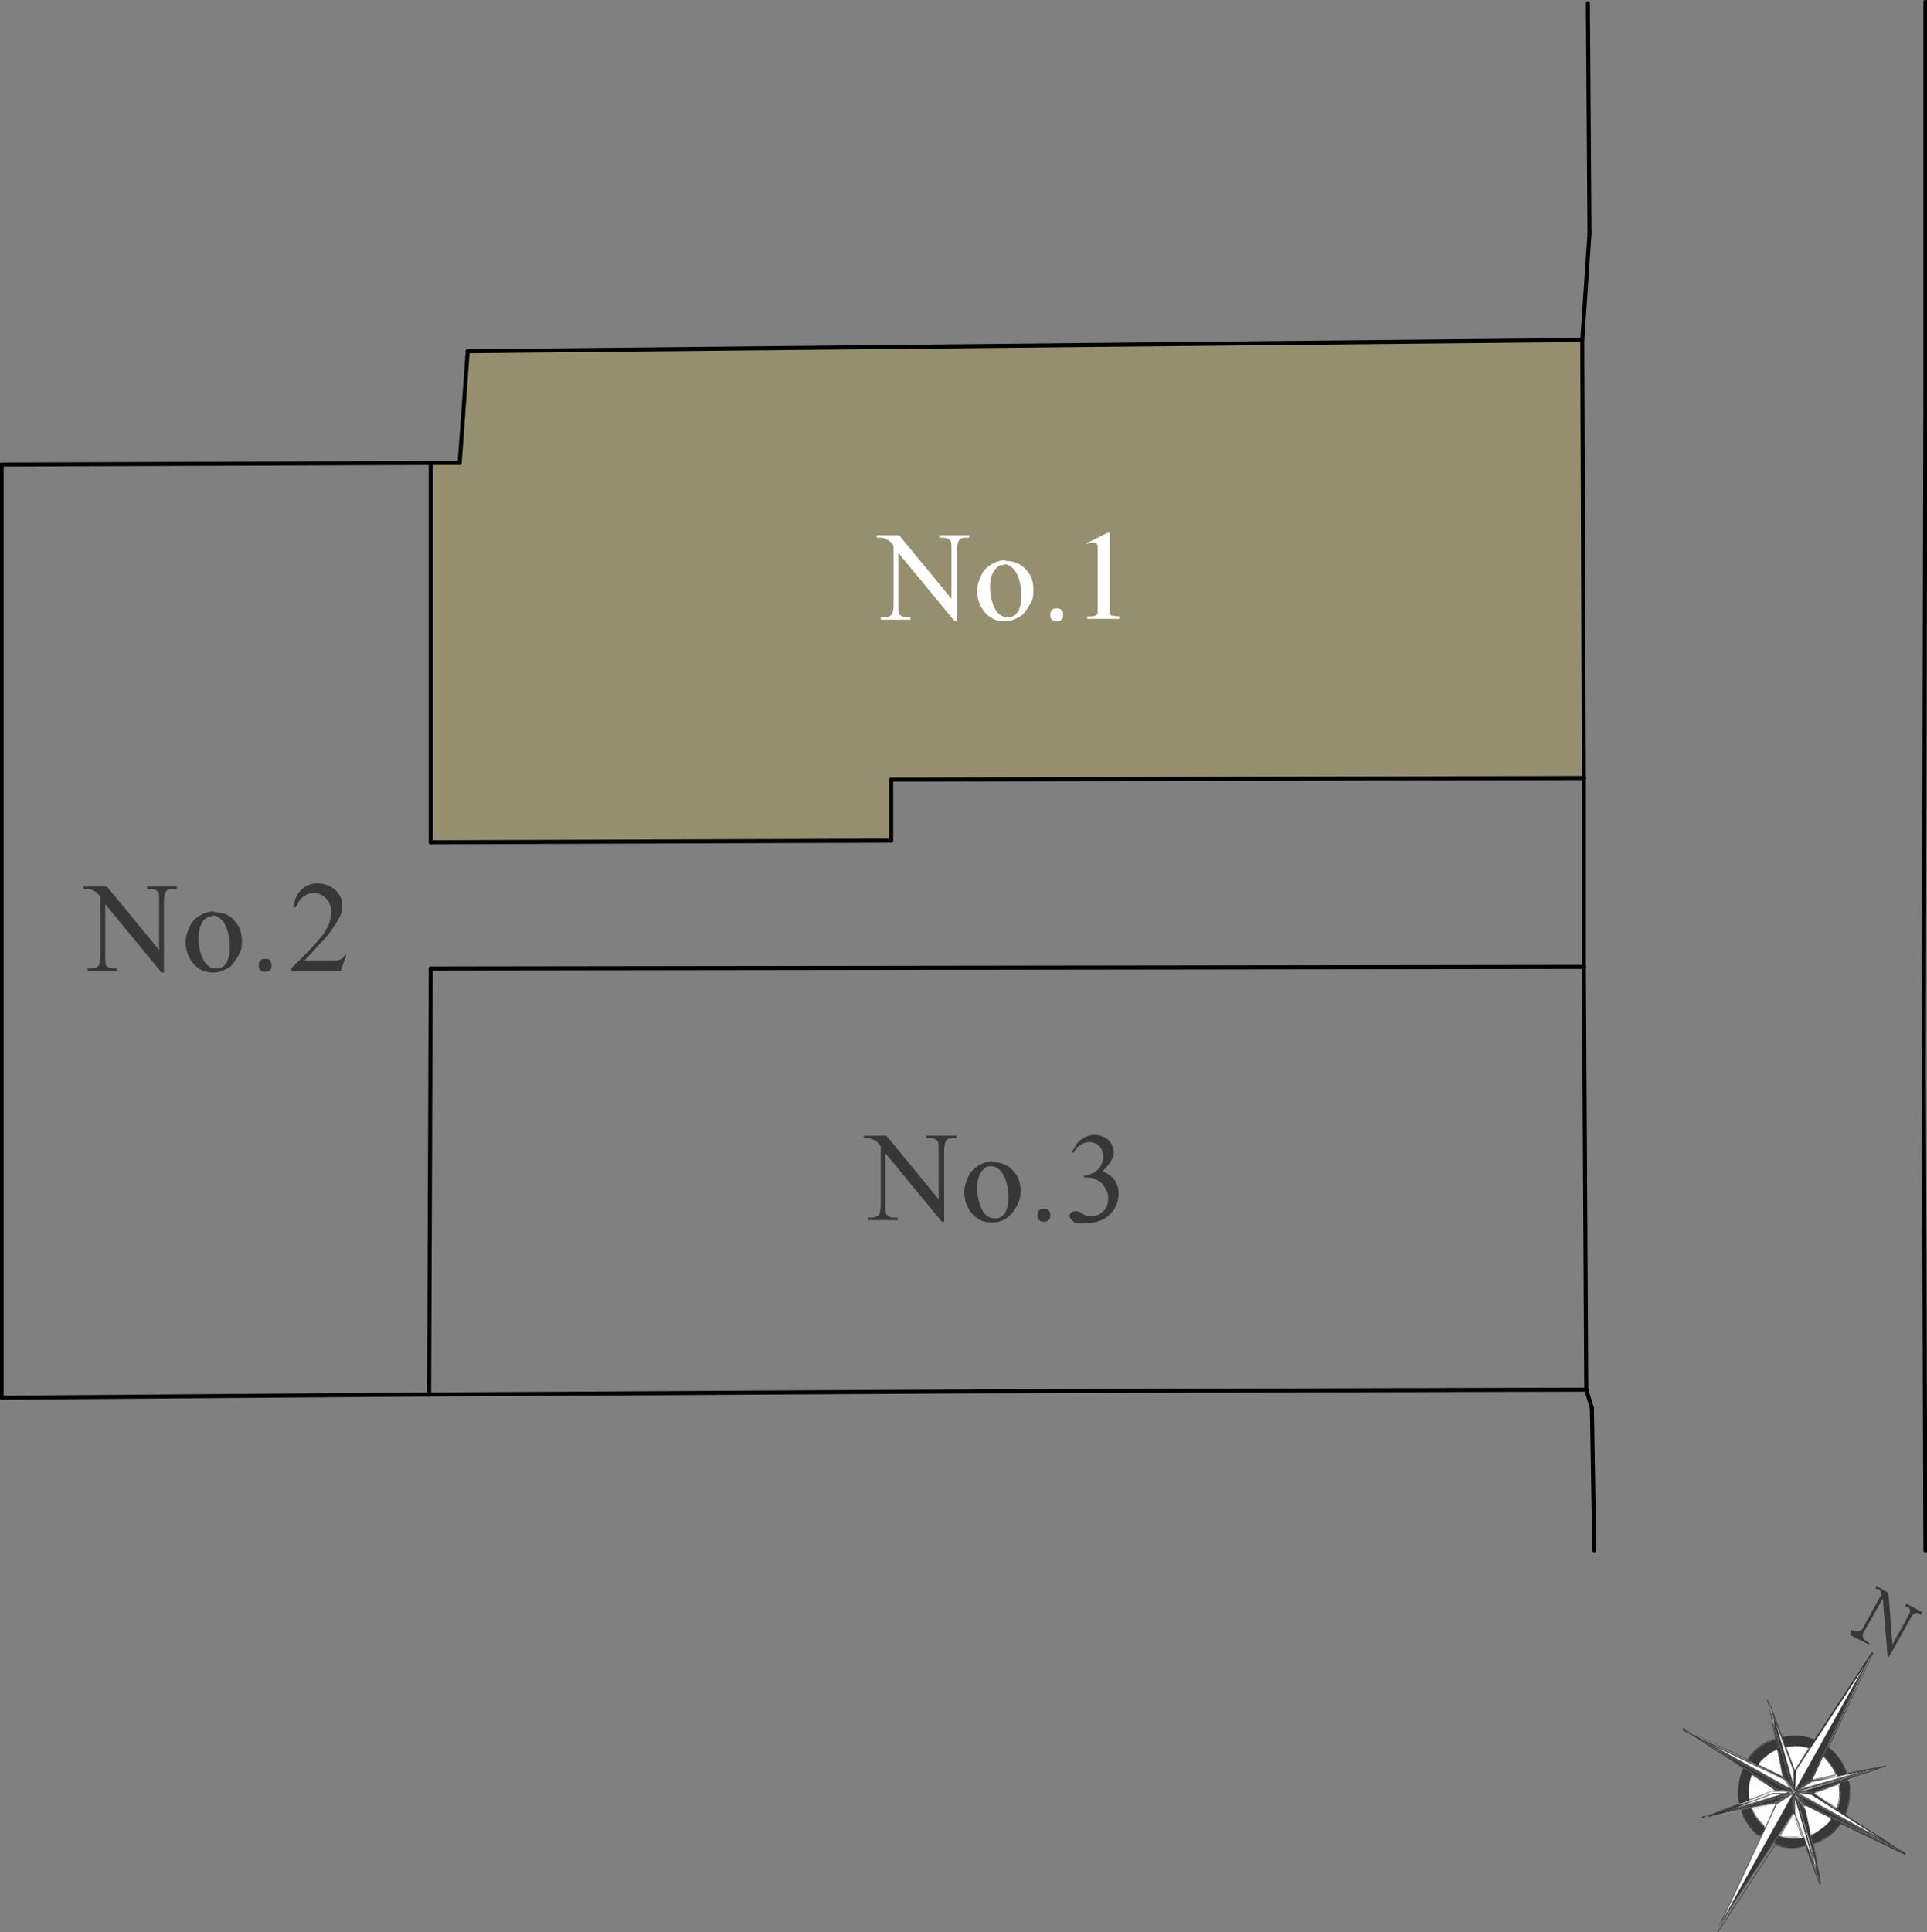 <?xml version="1.0" encoding="UTF-8"?>
<svg id="_レイヤー_1" data-name="レイヤー_1" xmlns="http://www.w3.org/2000/svg" version="1.1" viewBox="0 0 239.8 240.4">
  <rect x="0" y="0" width="239.8" height="240.4" fill="#808080" stroke="none"/>
  <!-- Generator: Adobe Illustrator 29.1.0, SVG Export Plug-In . SVG Version: 2.1.0 Build 142)  -->
  <defs>
    <style>
      .st0 {
        fill: #958f70;
      }

      .st1 {
        isolation: isolate;
      }

      .st2 {
        fill: #373737;
      }

      .st3 {
        mix-blend-mode: multiply;
      }

      .st4 {
        fill: #fff;
      }

      .st5 {
        fill: none;
        stroke: #000;
        stroke-linecap: round;
        stroke-linejoin: round;
        stroke-width: .5px;
      }
    </style>
  </defs>
  <g class="st1">
    <g id="_レイヤー_2">
      <g id="_レイヤー_1-2">
        <polygon class="st0" points="197 42.4 197 96.9 110.9 97.1 110.9 104.6 53.6 104.8 53.7 57.5 57.1 57.5 58.3 43.7 197 42.4"/>
        <g class="st3">
          <path class="st2" d="M230.3,203.1v-.3c.1,0,.4.1.4.1.4.2.8.1,1.1-.3l2.2-4c.2-.4,0-.7-.2-.9,0,0,0,0-.1,0h-.3c0-.1.1-.4.1-.4l1.5.9.5,6.4,2.1-3.8c.2-.4,0-.7-.1-.9,0,0,0,0-.1,0h-.3c0-.1.1-.4.1-.4l2,1.1v.3c-.1,0-.3-.1-.3-.1-.4-.2-.8-.1-1,.3l-2.8,5h-.2c0-.1-.6-7.2-.6-7.2l-2.4,4.2c-.2.4-.1.7.2,1,0,0,.1,0,.2.1l.3.2v.2c-.1,0-2.4-1.2-2.4-1.2"/>
          <path class="st2" d="M229.3,226.3c-1.9,3.3-6.1,4.5-9.4,2.6-3.3-1.8-4.5-6.1-2.7-9.4,1.9-3.3,6.1-4.5,9.4-2.7,3.3,1.9,4.5,6.1,2.7,9.4"/>
          <path class="st2" d="M218.8,228.4c-1-.8-1.7-1.8-2.1-3h.1c.4,1.1,1.1,2.1,2.1,2.9,0,0,.1,0,.2.1h0c0,0-.1,0-.2,0M220.8,229.5h0c1.2.4,2.6.4,3.8.2h0c-1.3.4-2.6.3-3.9-.2M216.4,224.4c-.3-1.4-.1-2.9.5-4.3h.1c-.6,1.4-.7,2.8-.5,4.2h-.1M225.7,229.5h0c1.3-.6,2.5-1.5,3.3-2.7h.1c-.1.2-.2.4-.4.6-.8,1-1.9,1.7-3,2.1M217.5,218.9c.1-.2.2-.3.3-.5.8-1,1.8-1.7,3-2.1h0c-1.3.6-2.4,1.4-3.2,2.6h-.1M229.6,225.7c.6-1.3.7-2.8.4-4.1h.1c.3,1.3.1,2.8-.4,4.2h-.1M221.9,216.2h0c1.3-.4,2.6-.3,3.9.2h0c-1.2-.4-2.6-.4-3.8-.2M229.8,220.6c-.4-1.1-1.1-2.2-2.1-3,0,0-.1,0-.2-.1h0c0,0,.1,0,.2,0,1,.8,1.7,1.9,2.1,3h-.1"/>
          <path class="st2" d="M218.9,228.3c-1-.8-1.7-1.8-2.1-2.9h.1c.4,1.1,1.1,2.1,2,2.8,0,0,0,0,.1.1h0c0,0-.1,0-.2,0M220.9,229.4h0c1.2.3,2.5.4,3.7.2h0c-1.2.4-2.6.3-3.8-.2M216.5,224.3c-.3-1.4-.1-2.8.5-4.1h.1c-.6,1.4-.7,2.8-.4,4.1h-.1M225.7,229.4h0c1.1-.5,2.1-1.2,2.9-2.2.1-.1.2-.3.3-.5h.1c-.8,1.3-2,2.1-3.3,2.6M217.6,219c.8-1.2,2-2,3.2-2.5h0c-1.1.5-2.1,1.2-2.8,2.1-.1.1-.2.3-.3.4h-.1M229.5,225.6c.6-1.3.7-2.7.4-4h.1c.3,1.3.1,2.7-.4,4h-.1M221.9,216.3h0c1.2-.4,2.6-.3,3.8.2h0c-1.2-.3-2.5-.4-3.7-.2M229.7,220.6c-.4-1.1-1.1-2.1-2.1-2.9,0,0,0,0-.1-.1h0c0,0,.1,0,.2,0,1,.8,1.7,1.8,2.1,3h-.1"/>
          <path class="st4" d="M228.3,225.8c-1.6,2.8-5.1,3.8-7.8,2.2s-3.8-5.1-2.2-7.8c1.6-2.8,5.1-3.8,7.8-2.2,2.8,1.6,3.8,5.1,2.2,7.8"/>
          <path class="st2" d="M219.5,227.4c-.7-.6-1.3-1.4-1.7-2.3h.1c.3.8.9,1.6,1.6,2.2h0M221.4,228.5h0c.9.2,1.9.2,2.8,0h0c-.9.3-1.9.2-2.9,0M217.5,223.9c-.2-1.1,0-2.2.4-3.2h.1c-.4,1.1-.5,2.1-.3,3.2h-.1M225.5,228.4h0c1-.5,1.8-1.2,2.5-2h.1c0,.2-.1.2-.2.3-.6.8-1.4,1.4-2.3,1.7M218.6,219.4c0,0,.1-.1.2-.2.6-.8,1.4-1.4,2.3-1.7h0c-.9.5-1.8,1.1-2.4,2h-.1M228.6,225.1c.4-1,.5-2,.3-3h.1c.2,1,0,2.1-.3,3.1h-.1M222.3,217.3h0c.9-.3,1.9-.2,2.9,0h0c-.9-.2-1.9-.2-2.8,0M228.6,220.8c-.3-.9-.9-1.6-1.6-2.2h0c.8.5,1.3,1.3,1.7,2.2h-.1"/>
          <path class="st2" d="M219.6,227.3c-.7-.6-1.2-1.4-1.6-2.2h.1c.3.8.9,1.5,1.5,2.1h0M221.5,228.4h0c.9.2,1.8.2,2.6,0h0c-.9.3-1.9.2-2.8,0M217.6,223.9c-.2-1,0-2.1.3-3.1h.1c-.4,1-.5,2.1-.3,3.1h-.1M225.5,228.3h0c.8-.5,1.6-1,2.2-1.7,0,0,.1-.2.2-.2h.1c-.6.9-1.5,1.6-2.5,2M218.7,219.5c.6-.8,1.5-1.5,2.4-1.9h0c-.8.5-1.6,1-2.2,1.8,0,0,0,.1-.1.2h-.1M228.5,225c.4-.9.5-2,.3-2.9h.1c.2,1,0,2-.3,3h-.1M222.3,217.4h0c.9-.3,1.9-.2,2.8,0h0c-.9-.2-1.8-.2-2.6,0M228.5,220.9c-.3-.8-.9-1.6-1.5-2.2h0c.7.5,1.3,1.3,1.6,2.1h-.1"/>
          <polyline class="st4" points="224.7 225.2 223.3 222.9 223.3 225.6 226.6 234.4 224.7 225.2"/>
          <path class="st2" d="M226.4,234.4h0s0,0,0,0M226.4,234.4l-1.7-4.5s0,0,.1,0l1.2,3.1.4,1.4M226.6,234.5h0s0,0,0,0h0"/>
          <path class="st2" d="M224.6,229.6l-.3-.9s0,0,.1,0l.3.9s0,0-.1,0"/>
          <path class="st2" d="M224.7,229.8h0c0-.1,0-.1.1-.1h0c0,.1,0,.1-.1.1"/>
          <path class="st2" d="M224.7,229.7h0c0-.1,0-.1.1-.1h0c0,.1,0,.1-.1.1"/>
          <path class="st2" d="M224.2,228.5l-1-2.7h0c0-.1,1.1,2.7,1.1,2.7,0,0,0,0-.1,0"/>
          <path class="st2" d="M224.3,228.7h0c0-.1,0-.1.1-.1h0c0,.1,0,.1-.1.1"/>
          <path class="st2" d="M224.3,228.6h0c0-.1,0-.1.1-.1h0c0,.1,0,.1-.1.1"/>
          <polyline class="st2" points="226 232.9 224.8 229.8 224.8 229.7 224.8 229.6 224.4 228.7 224.4 228.6 224.4 228.5 223.3 225.7 223.3 225.7 223.4 223.7 223.4 223.8 223.4 225.6 225.6 231.5 226 232.9"/>
          <polyline class="st2" points="225.9 231.5 223.6 223.7 224.6 225.2 225.9 231.5"/>
          <path class="st2" d="M226.4,234.4h0s0,0,0,0h0M226.5,234.4h0s0,0,0,0M226.6,234.4h0c0,0-.9-4.9-.9-4.9h0l.9,4.8h0"/>
          <polyline class="st2" points="225.7 229.3 225.5 228.4 225.5 228.4 225.7 229.3 225.7 229.3"/>
          <polyline class="st2" points="225.7 229.6 225.7 229.4 225.7 229.4 225.7 229.5 225.7 229.6"/>
          <polyline class="st2" points="225.7 229.4 225.7 229.3 225.7 229.3 225.7 229.4 225.7 229.4"/>
          <polyline class="st2" points="225.4 228.2 224.8 225.1 224.8 225.1 224.6 224.7 224.6 224.7 224.8 225.1 224.8 225.1 225.4 228.2 225.4 228.2"/>
          <polyline class="st2" points="225.5 228.4 225.5 228.3 225.5 228.3 225.5 228.4 225.5 228.4"/>
          <polyline class="st2" points="225.5 228.3 225.4 228.2 225.4 228.2 225.5 228.3 225.5 228.3"/>
          <polyline class="st2" points="226.1 232.9 225.6 231.5 223.4 223.8 223.4 223.4 226.1 232.9"/>
          <path class="st2" d="M226.4,234.4h0s-.4-1.5-.4-1.5l.5,1.4-.9-4.8s0,0,.1,0l.9,4.8h0c0,0,0,.1,0,.1h0s0,0,0,0"/>
          <path class="st2" d="M225.6,229.4l-.2-.9s0,0,.1,0l.2.9s0,0-.1,0"/>
          <path class="st2" d="M225.6,229.6h0c0-.1,0-.1.1-.2h0c0,.1,0,.1-.1.2"/>
          <path class="st2" d="M225.6,229.5h0c0-.1,0-.1.1-.2h0c0,.1,0,.1-.1.2"/>
          <path class="st2" d="M225.3,228.2l-.6-3-.8-1.2.6.8h0s0,0,0,0l.2.4h0s.6,3.1.6,3.1c0,0,0,0-.1,0"/>
          <path class="st2" d="M225.4,228.4h0c0-.1,0-.1.1-.2h0c0,.1,0,.1-.1.2"/>
          <path class="st2" d="M225.4,228.3h0c0-.1,0-.1.1-.2h0c0,.1,0,.1-.1.2"/>
          <path class="st2" d="M226.6,234.4l-.5-1.4-.4-1.4.5,1.4.4,1.4M223.4,223.8h0v-.5h0v.5"/>
          <path class="st2" d="M226.1,232.9h0s-2.8-9.6-2.8-9.6h0l1.2,1.9,1.5,7.7M223.6,223.7l2.2,7.9-1.2-6.3-1-1.5"/>
          <polyline class="st2" points="226.6 234.4 226.6 234.4 226.1 232.9 226.1 232.9 224.6 225.2 223.4 223.3 223.4 223.4 223.4 223.3 223.4 223.3 223.9 223.9 224.7 225.2 226.6 234.4"/>
          <polyline class="st4" points="220.6 222.9 223.3 222.9 221.1 224.3 211.9 226.2 220.6 222.9"/>
          <path class="st2" d="M211.8,226.2h0c0-.1,4.6-1.8,4.6-1.8,0,0,0,0,0,.1l-3.8,1.4-.8.2h0c0,.1,0,0,0,0"/>
          <path class="st2" d="M216.6,224.4s0,0,0-.1l.9-.3s0,0,0,.1l-.9.3"/>
          <path class="st2" d="M216.4,224.5s0,0,0-.1h.1s0,0,0,0h-.1"/>
          <path class="st2" d="M216.5,224.4s0,0,0-.1h.1s0,0,0,0h-.1"/>
          <path class="st2" d="M217.7,224s0,0,0-.1l2.9-1.1h0c0,.1-2.9,1.2-2.9,1.2"/>
          <path class="st2" d="M217.5,224.1s0,0,0-.1h.1s0,0,0,0h-.1"/>
          <path class="st2" d="M217.6,224s0,0,0-.1h.1s0,0,0,0h-.1"/>
          <polyline class="st2" points="220.6 222.9 220.6 222.8 221.1 222.8 221.1 222.8 221.1 222.8 222.1 222.9 220.6 222.9"/>
          <path class="st2" d="M212.6,225.9l3.8-1.4h.1s.1,0,.1,0l.9-.3h.1s.1,0,.1,0l2.9-1.1h0c0,.1,0,0,0,0h1.4s.6.1.6.1h-.2c0,0-1.8,0-1.8,0l-6.6,2.5-1.4.4"/>
          <polyline class="st2" points="215.3 225.4 222.5 223.3 221 224.2 215.3 225.4"/>
          <polyline class="st2" points="214.7 225.5 215.3 225.4 221 224.2 222.5 223.3 222.6 223.3 221 224.3 214.7 225.5"/>
          <path class="st2" d="M211.8,226.2h0s.1,0,.1,0l4.8-.9s0,0,0,0l-4.8.9h-.1"/>
          <path class="st2" d="M216.9,225.3s0,0,0,0l.9-.2s0,0,0,0l-.9.2"/>
          <path class="st2" d="M216.7,225.4s0,0,0,0h.1s0,0,0,0h-.1"/>
          <path class="st2" d="M216.8,225.4s0,0,0,0h.1s0,0,0,0h-.1"/>
          <path class="st2" d="M218.1,225.1s0,0,0,0l2.8-.6h0c0,0-2.8.6-2.8.6"/>
          <path class="st2" d="M217.8,225.2s0,0,0,0h.1s0,0,0,0h-.1"/>
          <path class="st2" d="M218,225.1s0,0,0,0h.1s0,0,0,0h-.1"/>
          <polyline class="st2" points="213.3 225.8 214.1 225.5 222.5 223 222.9 223.1 222.9 223.1 213.9 225.6 213.3 225.8"/>
          <path class="st2" d="M211.8,226.2h0c0-.1.8-.3.8-.3l-.7.3h.7c0-.1-.7,0-.7,0l4.8-.9s0,0,0,0l-4.8.9h-.1"/>
          <path class="st2" d="M216.9,225.3s0,0,0,0l.9-.2s0,0,0,0l-.9.2"/>
          <path class="st2" d="M216.7,225.3s0,0,0,0h.1s0,0,0,0h-.1"/>
          <path class="st2" d="M216.8,225.3s0,0,0,0h.1s0,0,0,0h-.1"/>
          <path class="st2" d="M218.1,225.1s0,0,0,0l2.9-.6h0c0,0-2.8.6-2.8.6"/>
          <path class="st2" d="M217.8,225.1s0,0,0,0h.1s0,0,0,0h-.1"/>
          <path class="st2" d="M217.9,225.1s0,0,0,0h.1s0,0,0,0h-.1"/>
          <path class="st2" d="M211.9,226.2l.7-.3,1.4-.4-.8.3h.6c0-.1-1.3.2-1.3.2h-.7M222.5,223h.2c0,0,.3,0,.3,0h0s0,0,0,0h0-.4"/>
          <polyline class="st2" points="213.9 225.6 222.9 223.1 222.5 223.3 215.3 225.4 213.9 225.6"/>
          <path class="st2" d="M211.9,226.2l.7-.2,4.1-.8s0,0,0,0l-4.8.9"/>
          <path class="st2" d="M216.9,225.2s0,0,0,0l.9-.2s0,0,0,0l-.9.2"/>
          <path class="st2" d="M216.6,225.3s0,0,0,0h.1s0,0,0,0h-.1"/>
          <path class="st2" d="M216.8,225.2s0,0,0,0h.1s0,0,0,0h-.1"/>
          <path class="st2" d="M218,225s0,0,0,0l2.9-.6h0c0,0-2.9.6-2.9.6"/>
          <path class="st2" d="M217.8,225s0,0,0,0h.1s0,0,0,0h-.1"/>
          <path class="st2" d="M217.9,225s0,0,0,0h.1s0,0,0,0h-.1"/>
          <polyline class="st2" points="212.6 226 213.9 225.6 215.3 225.4 214.7 225.5 221 224.3 222.6 223.3 222.5 223.3 222.9 223.1 222.9 223.1 221 224.3 220.9 224.4 220.9 224.4 218 224.9 217.9 225 217.8 225 216.9 225.2 216.8 225.2 216.6 225.2 212.6 226"/>
          <polyline class="st4" points="225.9 223 223.3 222.9 225.5 221.6 234.7 219.8 225.9 223"/>
          <path class="st2" d="M229.9,220.7s0,0,0-.1l4.7-.9-1.4.4-3.2.6M234.8,219.8h0c0,0,0,0,0,0M234.7,219.6h0s0,0,0,0"/>
          <path class="st2" d="M228.8,220.9s0,0,0-.1l.9-.2s0,0,0,.1l-.9.2"/>
          <path class="st2" d="M229.8,220.7s0,0,0-.1h.1s0,0,0,0h-.1"/>
          <path class="st2" d="M229.7,220.7s0,0,0-.1h.1s0,0,0,0h-.1"/>
          <path class="st2" d="M225.6,221.5h0s0-.1,0-.1l2.8-.6s0,0,0,.1l-2.9.6"/>
          <path class="st2" d="M228.7,220.9s0,0,0-.1h.1s0,0,0,0h-.1"/>
          <path class="st2" d="M228.6,221s0,0,0-.1h.1s0,0,0,0h-.1"/>
          <polyline class="st2" points="224 222.6 225.6 221.6 225.6 221.5 228.6 221 228.7 220.9 228.8 220.9 229.7 220.7 229.8 220.7 229.9 220.7 233.2 220 231.7 220.4 225.5 221.7 224 222.6 224 222.6"/>
          <polyline class="st2" points="224.1 222.9 232 220.6 225.9 222.9 224.1 222.9"/>
          <path class="st2" d="M230.2,221.6h0l4.6-1.7h0c0,0,0,0,0,0l-4.6,1.7M234.6,219.6h0,0M234.7,219.7h0s0,0,0,0"/>
          <polyline class="st2" points="229.1 222 229.1 222 229.9 221.6 229.9 221.6 229.1 222"/>
          <polyline class="st2" points="230.1 221.6 230.1 221.6 230.2 221.6 230.2 221.6 230.1 221.6"/>
          <polyline class="st2" points="229.9 221.6 229.9 221.6 230.1 221.6 230.1 221.6 229.9 221.6"/>
          <polyline class="st2" points="225.6 223.1 225.9 223.1 225.9 223 225.9 223.1 226 223.1 228.8 222.1 228.8 222.1 226 223.1 225.9 223.1 225.7 223.1 225.6 223.1"/>
          <polyline class="st2" points="229 222 229 222 229.1 222 229.1 222 229 222"/>
          <polyline class="st2" points="228.8 222.1 228.8 222.1 229 222 229 222 228.8 222.1"/>
          <polyline class="st2" points="223.7 222.8 224 222.6 231.7 220.4 233.2 220.1 223.7 222.8"/>
          <polyline class="st2" points="225.1 223 225.9 223 225.9 223 225.9 223.1 225.6 223.1 225.5 223.1 225.5 223.1 225.5 223.1 225.5 223 225.1 223"/>
          <path class="st2" d="M230.2,221.6s0,0,0-.1l4.5-1.7h0l-1.5.3,1.4-.4h.1s0,0,0,0h0c0,0,0,.1,0,.1l-4.6,1.7"/>
          <path class="st2" d="M229.1,222s0,0,0-.1l.9-.3s0,0,0,.1l-.9.3"/>
          <path class="st2" d="M230.1,221.6s0,0,0-.1h.1s0,0,0,0h-.1"/>
          <path class="st2" d="M229.9,221.6s0,0,0-.1h.1s0,0,0,0h-.1"/>
          <path class="st2" d="M225.9,223.1h0c0-.1,2.9-1.2,2.9-1.2,0,0,0,0,0,.1l-2.9,1.1h0"/>
          <path class="st2" d="M229,222s0,0,0-.1h.1s0,0,0,0h-.1"/>
          <path class="st2" d="M228.8,222.1s0,0,0-.1h.1s0,0,0,0h-.1"/>
          <path class="st2" d="M223.6,222.8l.3-.2h0s-.4.2-.4.2h0M231.7,220.4l1.4-.4,1.5-.3h0l-1.4.4-1.5.3"/>
          <path class="st2" d="M223.7,222.8h0l9.6-2.7h0l-7.4,2.8h-2.2M232,220.6l-7.9,2.2h1.8c0,0,6.1-2.2,6.1-2.2"/>
          <polyline class="st2" points="225.1 223 225.9 223 225.9 223 225.9 223 225.1 223 225.1 223"/>
          <polyline class="st2" points="230.1 221.4 230.1 221.4 234.7 219.8 234.7 219.8 230.1 221.4"/>
          <polyline class="st2" points="229.1 221.9 229.1 221.9 229.9 221.5 229.9 221.5 229.1 221.9"/>
          <polyline class="st2" points="230 221.5 230 221.5 230.1 221.4 230.1 221.4 230 221.5"/>
          <polyline class="st2" points="229.9 221.5 229.9 221.5 230 221.5 230 221.5 229.9 221.5"/>
          <polyline class="st2" points="225.9 223 225.9 223 228.8 221.9 228.8 221.9 225.9 223"/>
          <polyline class="st2" points="228.9 221.9 228.9 221.9 229.1 221.9 229.1 221.9 228.9 221.9"/>
          <polyline class="st2" points="228.8 221.9 228.8 221.9 228.9 221.9 228.9 221.9 228.8 221.9"/>
          <polyline class="st2" points="223.6 222.9 223.6 222.8 223.7 222.8 223.7 222.8 225.9 222.9 233.3 220.1 233.2 220.1 234.7 219.8 230.1 221.4 230 221.5 229.9 221.5 229.1 221.9 228.9 221.9 228.8 221.9 225.9 223 225.9 222.9 225.9 223 225.1 223 223.6 222.9"/>
          <polyline class="st4" points="221.8 220.8 223.3 222.9 223.3 220.3 220 211.6 221.8 220.8"/>
          <path class="st2" d="M221.7,216.1l-1.2-3.1-.4-1.4,1.7,4.5s0,0-.1,0"/>
          <path class="st2" d="M222.1,217.2l-.3-.9s0,0,.1,0l.3.9s0,0-.1,0"/>
          <path class="st2" d="M221.8,216.2h0c0-.1,0-.1.1-.1h0c0,.1,0,.1-.1.1"/>
          <path class="st2" d="M221.8,216.3h0c0-.1,0-.1.1-.1h0c0,.1,0,.1-.1.1"/>
          <path class="st2" d="M223.2,220.2l-1-2.8s0,0,.1,0l1,2.7h0"/>
          <path class="st2" d="M222.2,217.3h0c0-.1,0-.1.1-.1h0c0,.1,0,.1-.1.1"/>
          <path class="st2" d="M222.2,217.4h0c0-.1,0-.1.1-.1h0c0,.1,0,.1-.1.1"/>
          <path class="st2" d="M220,211.5h0c0,0,0,0,0,0M220.1,211.5h0s0,0,0,0"/>
          <polyline class="st2" points="223.2 222.2 223.2 222.1 223.2 220.4 221 214.4 220.6 213 221.7 216.1 221.8 216.2 221.8 216.3 222.1 217.2 222.2 217.3 222.2 217.4 223.2 220.2 223.2 220.2 223.2 220.3 223.2 222.2"/>
          <polyline class="st2" points="222.9 222.2 221.9 220.7 220.7 214.4 222.9 222.2"/>
          <polyline class="st2" points="220.8 216.4 219.9 211.6 220 211.5 219.9 211.6 220.8 216.4 220.8 216.4"/>
          <polyline class="st2" points="221.1 217.5 220.9 216.6 220.9 216.6 221.1 217.5 221.1 217.5"/>
          <polyline class="st2" points="220.9 216.5 220.8 216.4 220.8 216.4 220.9 216.5 220.9 216.5"/>
          <polyline class="st2" points="220.9 216.6 220.9 216.5 220.9 216.5 220.9 216.6 220.9 216.6"/>
          <polyline class="st2" points="221.9 221 221.7 220.8 221.7 220.8 221.1 217.8 221.1 217.8 221.7 220.8 221.7 220.8 221.9 221 221.9 221"/>
          <polyline class="st2" points="221.1 217.6 221.1 217.5 221.1 217.5 221.1 217.6 221.1 217.6"/>
          <polyline class="st2" points="221.1 217.8 221.1 217.6 221.1 217.6 221.1 217.8 221.1 217.8"/>
          <path class="st2" d="M220,211.4h.1c0,0-.1,0-.1,0M220.1,211.6h0c0,0,0,0,0,0"/>
          <polyline class="st2" points="223.2 222.6 220.4 213 221 214.4 223.2 222.1 223.2 222.6"/>
          <path class="st2" d="M220.8,216.4l-.9-4.8h0c0,0,0-.1,0-.1h.1c0,0,0,0,0,0h0c0,0,.4,1.5.4,1.5l-.5-1.4h0s0,0,0,0h0l.9,4.7s0,0-.1,0"/>
          <path class="st2" d="M221.1,217.5l-.2-.9s0,0,.1,0l.2.9s0,0-.1,0"/>
          <path class="st2" d="M220.9,216.5h0c0-.1,0-.1.1-.2h0c0,.1,0,.1-.1.2"/>
          <path class="st2" d="M220.9,216.6h0c0-.1,0-.1.1-.2h0c0,.1,0,.1-.1.2"/>
          <path class="st2" d="M222.2,221.3v-.2c-.1,0-.2,0-.2,0h-.1c0,0-.1-.3-.1-.3h0s-.6-3.1-.6-3.1c0,0,0,0,.1,0h0c0,.1.6,3.1.6,3.1l.4.6"/>
          <path class="st2" d="M221.1,217.6h0c0-.1,0-.1.1-.2h0c0,.1,0,.1-.1.2"/>
          <path class="st2" d="M221.1,217.8h0c0-.1,0-.1.1-.2h0c0,.1,0,.1-.1.2"/>
          <path class="st2" d="M223.2,222.6h0v-.4h0v.4M221.2,217.8h0c0-.1,0-.2,0-.2h0c0-.1-.2-1-.2-1h0c0-.1,0-.2,0-.2l-.9-4.8h0l1.2,6.2M221,214.4l-.5-1.4-.4-1.4.5,1.4.4,1.4"/>
          <path class="st2" d="M223.2,222.6l-1.2-1.9-1.5-7.7h0c0,0,2.7,9.6,2.7,9.6h0M220.7,214.4l1.2,6.3,1,1.5-2.2-7.9"/>
          <polyline class="st2" points="222.2 221.3 222.2 221.3 221.8 220.8 221.2 217.8 221.8 220.8 222.2 221.3"/>
          <polyline class="st2" points="220 211.6 220 211.6 220 211.6 220 211.6"/>
          <polyline class="st2" points="223.2 222.6 222.2 221.3 221.8 220.8 221.2 217.8 220 211.6 220 211.6 220.4 213 220.4 213 221.9 220.7 223.2 222.6 223.2 222.6 223.2 222.6 223.2 222.6"/>
          <polyline class="st4" points="232.9 205.7 223.3 220.3 223.3 222.9 225.5 221.5 232.9 205.7"/>
          <path class="st2" d="M225.8,216.4l7.1-10.8h.2s0,.1,0,.1l-5.5,11.7s0,0-.1,0l5.5-11.6-7.1,10.8s0,0-.1,0"/>
          <path class="st2" d="M225.1,217.4l.5-.8s0,0,.1,0l-.5.8s0,0-.1,0M227.1,218.5s0,0,0,0h0s.4-.9.4-.9c0,0,0,0,.1,0l-.4.9"/>
          <path class="st2" d="M225.7,216.5h0c0-.1,0,0,.1,0h0c0,.1,0,0-.1,0M227.4,217.4h0c0-.1,0,0,.1,0h0c0,.1,0,0-.1,0"/>
          <path class="st2" d="M225.6,216.6h0c0-.1,0,0,.1,0h0c0,.1,0,0-.1,0M227.4,217.5h0c0-.1,0,0,.1,0h0c0,.1,0,0-.1,0"/>
          <path class="st2" d="M223.4,220.2h0c0-.1,1.6-2.6,1.6-2.6,0,0,0,0,.1,0l-1.7,2.6M225.5,221.4l1.3-2.8s0,0,0,0l-1.3,2.7h-.1"/>
          <path class="st2" d="M225,217.5h0c0-.1,0,0,.1,0h0c0,.1,0,0-.1,0M227,218.6s0,0,0,0h0,0c0-.1,0,0,0,0,0,0,0,0,0,0h0"/>
          <path class="st2" d="M225,217.6h0c0-.1,0,0,.1,0h0c0,.1,0,0-.1,0M227,218.7s0,0,0,0h0c0-.1,0-.1,0-.1,0,0,0,0,0,0h0"/>
          <polyline class="st2" points="223.6 222.7 225.5 221.5 225.5 221.4 225.7 221.4 225.6 221.5 225.6 221.5 225.5 221.6 223.6 222.7 223.6 222.7"/>
          <polyline class="st2" points="223.6 222.7 225.5 221.6 225.6 221.5 225.6 221.6 224 222.6 223.6 222.7"/>
          <polyline class="st2" points="223.4 222.9 223.6 222.7 223.6 222.7 223.4 222.9 223.4 222.9"/>
          <polyline class="st2" points="223.4 222.9 223.6 222.7 224 222.6 223.6 222.8 223.6 222.9 223.4 222.9"/>
          <polyline class="st2" points="223.6 222.9 223.6 222.8 223.6 222.9 223.6 222.9"/>
          <polyline class="st2" points="223.3 222.6 223.3 222.5 223.3 220.3 223.2 220.2 223.3 220.1 223.4 220.2 223.3 220.3 223.3 222.6"/>
          <polyline class="st2" points="223.3 222.5 223.2 222.2 223.2 220.3 223.2 220.2 223.2 220.2 223.3 220.3 223.3 222.5"/>
          <polyline class="st2" points="223.3 222.8 223.3 222.8 223.3 222.5 223.3 222.6 223.3 222.8"/>
          <polyline class="st2" points="223.3 222.8 223.2 222.6 223.2 222.6 223.2 222.2 223.3 222.5 223.3 222.8"/>
          <polyline class="st2" points="223.2 222.6 223.2 222.6 223.2 222.6 223.2 222.6"/>
          <polyline class="st2" points="223.3 222.8 223.3 222.8 223.3 222.6 223.3 220.3 223.4 220.2 225.1 217.6 225.2 217.5 225.2 217.4 225.7 216.6 225.8 216.5 225.9 216.4 232.9 205.7 232.1 207.1 232.1 207.1 223.5 220.3 223.4 222.7 223.4 222.7 223.3 222.8"/>
          <polyline class="st2" points="223.4 222.7 232.1 207.1 225.4 221.4 223.4 222.7"/>
          <polyline class="st2" points="223.3 222.8 223.3 222.8 223.4 222.7 225.4 221.4 232.1 207.1 232.9 205.7 225.5 221.5 223.4 222.9 223.3 222.8"/>
          <polyline class="st4" points="213.6 240.2 221.1 224.4 223.3 222.9 223.2 225.6 213.6 240.2"/>
          <path class="st2" d="M213.6,240.4h0c0-.1.1,0,.1,0l7.1-10.8s0,0,.1,0l-7.1,10.8h-.2"/>
          <path class="st2" d="M220.8,229.3l.5-.8s0,0,.1,0l-.5.8s0,0-.1,0"/>
          <path class="st2" d="M220.7,229.5h0c0-.1,0,0,.1,0h0c0,.1,0,0-.1,0"/>
          <path class="st2" d="M220.8,229.4h0c0-.1,0,0,.1,0h0c0,.1,0,0-.1,0"/>
          <path class="st2" d="M221.5,228.3l1.7-2.6h0c0,.1-1.6,2.6-1.6,2.6,0,0,0,0-.1,0"/>
          <path class="st2" d="M221.3,228.5h0c0-.1,0,0,.1,0h0c0,.1,0,0-.1,0"/>
          <path class="st2" d="M221.4,228.4h0c0-.1,0,0,.1,0h0c0,.1,0,0-.1,0"/>
          <polyline class="st2" points="223.2 225.8 223.2 225.7 223.2 225.6 223.3 223.4 223.3 223.4 223.3 225.6 223.3 225.7 223.3 225.7 223.2 225.8"/>
          <polyline class="st2" points="223.3 225.7 223.3 225.6 223.3 223.4 223.4 223.7 223.3 225.7 223.3 225.7"/>
          <polyline class="st2" points="223.3 223.4 223.3 223.4 223.3 223.1 223.3 223.1 223.3 223.4"/>
          <polyline class="st2" points="223.4 223.7 223.3 223.4 223.3 223.1 223.4 223.2 223.4 223.3 223.4 223.7"/>
          <polyline class="st2" points="223.4 223.3 223.4 223.2 223.4 223.3 223.4 223.3"/>
          <path class="st2" d="M213.5,240.2l5.5-11.7s0,0,0,0l-5.5,11.7h-.1"/>
          <path class="st2" d="M219.1,228.3l.4-.9s0,0,0,0c0,0,0,0,0,0l-.4.9s0,0,0,0"/>
          <path class="st2" d="M219,228.5h0c0-.1,0,0,.1,0h0c0,.1,0,0,0,0"/>
          <path class="st2" d="M219.1,228.4h0c0-.1,0,0,0,0h0c0,.1,0,0-.1,0"/>
          <path class="st2" d="M219.7,227.3s0,0,0,0l1.2-2.7h.1s-1.3,2.7-1.3,2.7"/>
          <path class="st2" d="M219.6,227.5s0,0,0,0h0c0-.1,0,0,0,0h0s0,.1,0,.1c0,0,0,0,0,0"/>
          <path class="st2" d="M219.6,227.4s0,0,0,0h0c0-.1,0,0,0,0h0c0,.1,0,.1,0,0"/>
          <polyline class="st2" points="220.9 224.6 220.9 224.5 221 224.5 221 224.5 220.9 224.6"/>
          <polyline class="st2" points="220.9 224.5 220.9 224.4 221.1 224.4 223.1 223.1 223.1 223.1 221.1 224.4 221 224.5 220.9 224.5"/>
          <polyline class="st2" points="222.9 223.1 222.9 223 223 223 222.9 223.1"/>
          <polyline class="st2" points="220.9 224.4 220.9 224.4 221.1 224.3 223.1 223.1 223.1 223.1 221.1 224.4 220.9 224.4"/>
          <polyline class="st2" points="220.9 224.4 220.9 224.4 221 224.3 222.9 223.1 223 223 223.1 223.1 221.1 224.3 220.9 224.4"/>
          <polyline class="st2" points="213.6 240.2 219.1 228.6 219.1 228.5 219.2 228.4 219.6 227.5 219.6 227.4 219.7 227.3 221 224.5 221 224.5 221.1 224.4 223.1 223.1 223.2 223.1 223.2 223.1 223.1 223.2 223.1 223.2 221.1 224.5 214.4 238.8 213.6 240.2"/>
          <polyline class="st2" points="214.4 238.8 214.4 238.8 223.1 223.2 223.1 225.6 214.4 238.8"/>
          <polyline class="st2" points="213.6 240.2 214.4 238.8 214.4 238.8 223.1 225.6 223.1 223.2 223.2 223.1 223.3 223.1 223.2 225.6 213.6 240.2"/>
          <polyline class="st4" points="225.5 223.1 223.3 222.9 224.6 224.6 237.1 230.6 225.5 223.1"/>
          <polyline class="st2" points="224.5 224.7 223.9 223.9 223.9 223.9 224.5 224.7"/>
          <polyline class="st2" points="223.9 223.9 223.4 223.3 223.4 223.3 223.9 223.9 223.9 223.9"/>
          <polyline class="st2" points="223.3 223.1 223.3 223.1 223.3 223.1 223.3 223.1 223.3 223.1"/>
          <polyline class="st2" points="223.4 223.2 223.3 223.1 223.3 223.1 223.4 223.2 223.4 223.2"/>
          <polyline class="st2" points="223.4 223.3 223.4 223.2 223.4 223.2 223.4 223.3 223.4 223.3"/>
          <polyline class="st2" points="229.1 226.9 229.1 226.9 237.1 230.7 237.2 230.7 237.2 230.5 237.2 230.5 237.2 230.7 237.1 230.8 229.1 226.9"/>
          <polyline class="st2" points="228 226.4 228 226.4 228.9 226.8 228.9 226.8 228 226.4"/>
          <polyline class="st2" points="229 226.9 229 226.9 229.1 226.9 229.1 226.9 229 226.9"/>
          <polyline class="st2" points="228.9 226.8 228.9 226.8 229 226.9 229 226.9 228.9 226.8"/>
          <polyline class="st2" points="224.6 224.7 224.6 224.7 227.8 226.3 227.8 226.3 224.6 224.7"/>
          <polyline class="st2" points="227.9 226.4 227.9 226.3 228 226.4 228 226.4 227.9 226.4"/>
          <polyline class="st2" points="227.8 226.3 227.8 226.3 227.9 226.3 227.9 226.4 227.8 226.3"/>
          <polyline class="st2" points="224.6 224.7 224.6 224.7 224.6 224.7 224.6 224.7"/>
          <polyline class="st2" points="224.6 224.7 224.6 224.7 224.6 224.7 224.6 224.7"/>
          <polyline class="st2" points="223.2 223.1 223.2 223.1 223.2 223.1 223.2 223.1"/>
          <polyline class="st2" points="225.2 223.1 225.5 223.1 225.5 223.1 225.2 223.1"/>
          <polyline class="st2" points="225.1 223.1 225.5 223.1 225.5 223.1 225.2 223.1 225.1 223.1"/>
          <polyline class="st2" points="223.5 223 225.1 223 225.5 223 225.5 223.1 225.5 223.1 225.1 223.1 223.6 223 223.5 223"/>
          <polyline class="st2" points="223.5 223 225.1 223 225.1 223 223.5 223 223.5 223"/>
          <polyline class="st2" points="223.5 222.9 223.6 222.9 225.1 223 223.5 223 223.5 222.9"/>
          <polyline class="st2" points="223.4 222.9 223.4 222.9 223.4 222.9 223.4 222.9 223.4 222.9"/>
          <polyline class="st2" points="223.4 222.9 223.4 222.9 223.4 222.9 223.6 222.9 223.4 222.9 223.4 222.9"/>
          <polyline class="st2" points="223.4 222.9 223.6 222.9 223.6 222.9 223.5 222.9 223.4 222.9"/>
          <polyline class="st2" points="223.4 222.9 223.4 222.9 223.4 222.9 223.4 222.9 223.4 222.9"/>
          <polyline class="st2" points="223.4 222.9 223.4 222.9 223.4 222.9 223.4 222.9"/>
          <polyline class="st2" points="223.4 222.9 223.3 222.8 223.4 222.9 223.4 222.9 223.4 222.9"/>
          <path class="st2" d="M229.7,225.9s0,0,0-.1l7.4,4.8-1.6-.9-5.9-3.8"/>
          <path class="st2" d="M228.7,225.2s0,0,0-.1l.8.5s0,0,0,.1l-.8-.5"/>
          <path class="st2" d="M229.6,225.8s0,0,0-.1h.1c0,0,0,.1,0,.2h-.1"/>
          <path class="st2" d="M229.5,225.7s0,0,0-.1h.1c0,0,0,.1,0,.2h-.1"/>
          <path class="st2" d="M225.5,223.1h0s.2,0,.2,0l2.9,1.9s0,0,0,.1l-3-1.9"/>
          <path class="st2" d="M228.6,225.2s0,0,0-.1h.1c0,0,0,.1,0,.2h-.1"/>
          <path class="st2" d="M228.5,225.1s0,0,0-.1h.1c0,0,0,.1,0,.2h-.1"/>
          <polyline class="st2" points="225.5 223.1 225.5 223.1 225.6 223.1 225.7 223.1 225.5 223.1"/>
          <polyline class="st2" points="225.5 223.1 225.5 223.1 225.6 223.1 225.5 223.1"/>
          <polyline class="st2" points="223.3 223.1 223.2 223.1 223.2 223.1 223.2 223.1 223.3 223.1 223.3 223.1"/>
          <polyline class="st2" points="223.6 223 225.1 223.1 225.2 223.1 225.5 223.1 228.5 225.1 228.6 225.2 228.7 225.2 229.5 225.7 229.6 225.8 229.7 225.9 235.6 229.6 233.9 228.7 225.4 223.3 223.8 223.1 223.6 223"/>
          <polyline class="st2" points="224.7 224.5 224.7 224.5 223.8 223.3 233.6 228.8 224.7 224.5"/>
          <polyline class="st2" points="223.6 223.1 223.5 223.1 223.8 223.1 233.9 228.7 235.4 229.7 235.4 229.7 223.6 223.1"/>
          <path class="st2" d="M229.1,226.9s0,0,0-.1l8,3.8h0l-1.6-1,1.6.9h0v.2c0,0-.1,0-.1,0l-8-3.8"/>
          <path class="st2" d="M228,226.4s0,0,0-.1l.8.4s0,0,0,.1l-.9-.4"/>
          <path class="st2" d="M229,226.9s0,0,0-.1h.1c0,0,0,.1,0,.2h-.1"/>
          <path class="st2" d="M228.9,226.8s0,0,0-.1h.1c0,0,0,.1,0,.2h-.1"/>
          <path class="st2" d="M224.6,224.7l-.5-.8.6.7,3.3,1.6s0,0,0,.1l-3.2-1.6"/>
          <path class="st2" d="M227.9,226.3s0,0,0-.1h.1c0,0,0,.1,0,.2h-.1"/>
          <path class="st2" d="M227.8,226.3s0,0,0-.1h.1c0,0,0,.1,0,.2h-.1"/>
          <polyline class="st2" points="224.6 224.7 224 223.9 224.1 223.9 224.6 224.7 224.6 224.7"/>
          <polyline class="st2" points="224.5 224.7 224.5 224.7 223.9 223.9 223.4 223.1 223.4 223.1 224 223.9 224.6 224.7 224.6 224.7 224.5 224.7"/>
          <polyline class="st2" points="223.9 223.9 223.4 223.3 223.4 223.1 223.9 223.9"/>
          <path class="st2" d="M223.3,223.1h0s0,0,0,0M223.4,223.1h0c0,0,0,0,0,0h0"/>
          <polyline class="st2" points="223.4 223.2 223.3 223.1 223.3 223.1 223.3 223.1 223.3 223.1 223.4 223.2"/>
          <polyline class="st2" points="223.4 223.3 223.4 223.2 223.3 223.1 223.4 223.1 223.4 223.1 223.4 223.3"/>
          <polyline class="st2" points="223.3 223.1 223.3 223.1 223.3 223.1 223.3 223.1 223.3 223.1"/>
          <polyline class="st2" points="223.3 223.1 223.3 223.1 223.3 223.1 223.3 223.1 223.3 223.1"/>
          <polyline class="st2" points="223.3 223.1 223.3 223.1 223.3 223.1 223.3 223.1 223.3 223.1 223.3 223.1"/>
          <polyline class="st2" points="223.3 223.1 223.3 223.1 223.3 223.1 223.3 223.1"/>
          <polyline class="st2" points="223.4 223.1 223.4 223.1 223.4 223.1 223.4 223.1 223.4 223.1"/>
          <polyline class="st2" points="223.3 223.1 223.3 223.1 223.3 223.1 223.3 223.1"/>
          <polyline class="st2" points="223.3 223.1 223.3 223.1 223.3 223.1 223.4 223.1 223.4 223.1 223.3 223.1"/>
          <polyline class="st2" points="223.3 223.1 223.3 223.1 223.3 223.1 223.3 223.1 223.3 223.1 223.3 223.1"/>
          <polyline class="st2" points="223.3 223.1 223.3 223.1 223.3 223.1 223.3 223.1"/>
          <polyline class="st2" points="223.3 223.1 223.3 223.1 223.3 223.1 223.3 223.1 223.3 223.1 223.3 223.1 223.3 223.1"/>
          <polyline class="st2" points="223.3 223.1 223.3 223.1 223.3 223.1 223.3 223.1 223.3 223.1"/>
          <polyline class="st2" points="223.4 223.1 223.4 223.1 223.4 223.1 223.4 223.1 223.4 223 223.4 223.1 223.4 223.1"/>
          <polyline class="st2" points="223.3 223.1 223.4 223.1 223.4 223.1 223.3 223.1"/>
          <polyline class="st2" points="223.3 223.1 223.3 223.1 223.3 223.1 223.3 223.1"/>
          <polyline class="st2" points="223.4 223.1 223.3 223.1 223.3 223.1 223.4 223.1 223.4 223.1"/>
          <polyline class="st2" points="223.3 223.1 223.3 223.1 223.3 223.1 223.3 223.1 223.3 223.1 223.3 223.1 223.3 223.1 223.3 223.1 223.4 223.1 223.3 223.1 223.3 223.1"/>
          <polyline class="st2" points="223.3 223.1 223.3 223.1 223.3 223.1 223.3 223.1 223.3 223.1 223.3 223.1"/>
          <polyline class="st2" points="223.3 223.1 223.3 223.1 223.3 223.1 223.3 223.1 223.3 223.1 223.3 223.1 223.3 223.1"/>
          <path class="st2" d="M223.3,223.1h0M223.3,223.1h0"/>
          <polyline class="st2" points="223.4 223.1 223.3 223.1 223.3 223.1 223.4 223.1 223.4 223.1"/>
          <polyline class="st2" points="223.3 223.1 223.3 223.1 223.3 223.1 223.3 223.1 223.3 223.1"/>
          <polyline class="st2" points="223.3 223.1 223.3 223.1 223.3 223.1 223.3 223.1 223.3 223.1"/>
          <polyline class="st2" points="223.3 223.1 223.3 223.1 223.3 223.1 223.3 223.1"/>
          <polyline class="st2" points="223.3 223.1 223.3 223.1 223.3 223.1 223.3 223.1 223.3 223.1 223.3 223.1"/>
          <polyline class="st2" points="223.3 223.1 223.3 223.1 223.3 223.1 223.3 223.1 223.3 223.1"/>
          <polyline class="st2" points="223.3 223.1 223.3 223.1 223.3 223.1 223.3 223.1 223.3 223.1"/>
          <polyline class="st2" points="223.4 223.1 223.4 223 223.4 223 223.4 223.1"/>
          <polyline class="st2" points="223.3 223.1 223.3 223.1 223.3 223.1 223.3 223.1 223.3 223.1"/>
          <polyline class="st2" points="223.3 223.1 223.3 223.1 223.3 223.1 223.3 223.1"/>
          <polyline class="st2" points="223.3 223.1 223.3 223 223.3 223 223.3 223.1 223.3 223.1"/>
          <polyline class="st2" points="223.3 223.1 223.3 223 223.3 223.1 223.3 223.1 223.3 223.1"/>
          <polyline class="st2" points="223.3 223.1 223.3 223.1 223.4 223 223.4 223 223.4 223.1 223.3 223.1 223.3 223.1"/>
          <polyline class="st2" points="223.3 223.1 223.3 223 223.3 223 223.4 223 223.3 223.1"/>
          <polyline class="st2" points="223.3 223 223.3 223 223.3 223 223.3 223 223.3 223"/>
          <polyline class="st2" points="223.3 223.1 223.3 223 223.3 223 223.3 223.1 223.3 223.1"/>
          <polyline class="st2" points="223.3 223 223.3 223 223.3 223 223.3 223 223.3 223 223.3 223"/>
          <polyline class="st2" points="223.3 223.1 223.3 223 223.3 223.1 223.3 223.1"/>
          <polyline class="st2" points="223.3 223 223.3 223 223.3 223 223.3 223 223.3 223"/>
          <polyline class="st2" points="223.3 223.1 223.3 223 223.3 223 223.3 223 223.3 223.1 223.3 223.1"/>
          <polyline class="st2" points="223.3 223 223.3 223 223.3 223 223.3 223"/>
          <polyline class="st2" points="223.5 223 223.5 222.9 223.5 223 223.6 223 223.5 223"/>
          <polyline class="st2" points="223.5 222.9 223.5 222.9 223.5 223 223.5 223 223.5 222.9"/>
          <polyline class="st2" points="223.5 222.9 223.5 222.9 223.5 223 223.5 222.9"/>
          <polyline class="st2" points="223.4 223 223.4 222.9 223.5 222.9 223.5 223 223.4 223"/>
          <polyline class="st2" points="223.4 223 223.4 222.9 223.4 222.9 223.4 223 223.4 223"/>
          <polyline class="st2" points="223.4 223 223.4 222.9 223.4 222.9 223.4 222.9 223.4 223 223.4 223"/>
          <polyline class="st2" points="223.4 222.9 223.4 222.9 223.4 222.9 223.4 222.9"/>
          <polyline class="st2" points="223.4 222.9 223.4 222.9 223.5 222.9 223.5 222.9 223.4 222.9"/>
          <polyline class="st2" points="223.4 222.9 223.4 222.9 223.4 222.9 223.4 222.9 223.4 222.9"/>
          <polyline class="st2" points="223.4 222.9 223.4 222.9 223.4 222.9 223.4 222.9 223.4 222.9"/>
          <polyline class="st2" points="223.4 222.9 223.4 222.9 223.4 222.9 223.4 222.9 223.4 222.9 223.5 222.9 223.5 222.9 223.4 222.9 223.4 222.9 223.4 222.9"/>
          <polyline class="st2" points="223.4 222.9 223.4 222.9 223.4 222.9 223.4 222.9 223.4 222.9"/>
          <polyline class="st2" points="223.4 222.9 223.4 222.9 223.4 222.9 223.4 222.9 223.4 222.9 223.4 222.9 223.4 222.9"/>
          <polyline class="st2" points="223.4 222.9 223.4 222.9 223.4 222.9 223.4 222.9 223.4 222.9 223.4 222.9"/>
          <polyline class="st2" points="223.4 222.9 223.4 222.9 223.4 222.9 223.4 222.9 223.4 222.9 223.4 222.9"/>
          <polyline class="st2" points="223.4 222.9 223.4 222.9 223.4 222.9 223.4 222.9 223.4 222.9 223.4 222.9 223.4 222.9"/>
          <polyline class="st2" points="223.4 222.9 223.4 222.9 223.4 222.9 223.4 222.9 223.4 222.9 223.4 222.9"/>
          <polyline class="st2" points="223.4 222.9 223.4 222.9 223.4 222.9 223.4 222.9 223.4 222.9 223.4 222.9 223.4 222.9 223.4 222.9 223.4 222.9"/>
          <polyline class="st2" points="223.4 222.9 223.4 222.9 223.4 222.9 223.4 222.9"/>
          <polyline class="st2" points="223.4 222.9 223.4 222.9 223.4 222.9 223.4 222.9 223.4 222.9"/>
          <polyline class="st2" points="223.4 223 223.4 222.9 223.4 222.9 223.4 222.9 223.4 223 223.4 223"/>
          <polyline class="st2" points="223.4 222.9 223.4 222.9 223.4 222.9 223.4 222.9 223.4 222.9"/>
          <polyline class="st2" points="223.4 222.9 223.4 222.9 223.4 222.9 223.4 222.9"/>
          <polyline class="st2" points="223.4 223 223.4 222.9 223.4 222.9 223.4 222.9 223.4 223 223.4 223"/>
          <polyline class="st2" points="223.4 222.9 223.4 222.9 223.4 222.9 223.4 222.9 223.4 222.9"/>
          <polyline class="st2" points="223.4 222.9 223.4 222.9 223.4 222.9 223.4 222.9 223.4 222.9"/>
          <polyline class="st2" points="223.4 222.9 223.4 222.9 223.4 222.9 223.4 222.9 223.4 222.9"/>
          <polyline class="st2" points="223.4 222.9 223.4 222.9 223.4 222.9 223.4 222.9 223.4 222.9 223.4 222.9"/>
          <polyline class="st2" points="223.4 222.9 223.4 222.9 223.4 222.9 223.4 222.9"/>
          <polyline class="st2" points="223.4 222.9 223.4 222.9 223.4 222.9 223.4 222.9 223.4 222.9 223.4 222.9"/>
          <polyline class="st2" points="223.3 223.1 223.2 223.1 223.3 223.1 223.3 223.1 223.3 223.1"/>
          <path class="st2" d="M224.6,224.6l-.6-.7h0s-.6-.8-.6-.8h0s0,0,0,0h0l1.3,1.6M224.6,224.6l12.5,6h0l-8-3.8h-.1c0,0-.1-.1-.1-.1l-.8-.4h-.1c0,0-.1-.1-.1-.1l-3.3-1.6M223.4,223h0c0,0,0,0,0,0h.4c0,.1-.3.1-.3.1h-.2M233.9,228.7l1.6.9,1.6,1-1.7-.9h0s-1.5-.9-1.5-.9"/>
          <polyline class="st2" points="224.7 224.5 223.6 223.1 235.4 229.7 224.7 224.5 233.6 228.8 223.8 223.3 224.7 224.5"/>
          <polyline class="st2" points="224.6 224.6 224.6 224.6 223.3 223 223.4 223 223.4 223 223.6 223.1 224.7 224.5 235.4 229.7 237.1 230.6 237.1 230.6 224.6 224.6"/>
          <polyline class="st4" points="222 221.2 223.3 222.9 221.1 222.7 209.5 215.2 222 221.2"/>
          <path class="st2" d="M209.4,215.2h0M209.4,215.1h.1s8,3.8,8,3.8c0,0,0,0,0,.1l-6.4-3.1-1.6-.9h-.1"/>
          <path class="st2" d="M217.8,220.6h.1c0,0-.1,0-.1,0M217.7,219.1s0,0,0-.1l.8.4s0,0,0,.1l-.8-.4"/>
          <path class="st2" d="M217.4,219s0,0,0-.1h.1c0,0,0,.1,0,.2h-.1"/>
          <path class="st2" d="M217.6,219.1s0,0,0-.1h.1c0,0,0,.1,0,.2h-.1"/>
          <path class="st2" d="M218.1,220.8h0l3,1.9h0l-3-1.9M218.7,219.6s0,0,0-.1l3.1,1.5.2.3h-.1c0-.1-3.3-1.7-3.3-1.7"/>
          <path class="st2" d="M217.9,220.7h.1c0,0-.1,0-.1,0M218.5,219.5s0,0,0-.1h.1c0,0,0,.1,0,.2h-.1"/>
          <path class="st2" d="M217.9,220.8h.1c0,0-.1,0-.1,0M218.6,219.6s0,0,0-.1h.1c0,0,0,.1,0,.2h-.1"/>
          <polyline class="st2" points="221.1 222.8 221.1 222.8 221.1 222.8 221.1 222.8 222.1 222.9 222.1 222.9 221.1 222.8 221.1 222.8 221.1 222.8"/>
          <polyline class="st2" points="222.1 222.9 222.1 222.9 222.7 223 222.7 223 222.1 222.9"/>
          <polyline class="st2" points="222.7 223 222.7 223 222.9 223 222.9 223 222.7 223"/>
          <polyline class="st2" points="222.1 221.4 222.1 221.3 221.9 221 221.9 221 222.1 221.4"/>
          <polyline class="st2" points="223.1 222.7 222.1 221.4 221.9 221 222 221.1 222.1 221.1 222.2 221.3 223.1 222.7 223.1 222.7"/>
          <polyline class="st2" points="223.1 222.7 222.2 221.3 222.2 221.3 223.1 222.7 223.1 222.7"/>
          <polyline class="st2" points="223.1 222.7 222.2 221.3 223.2 222.6 223.2 222.8 223.1 222.7"/>
          <polyline class="st2" points="223.3 222.8 223.3 222.8 223.3 222.8 223.3 222.8 223.3 222.8"/>
          <polyline class="st2" points="223.3 222.8 223.3 222.8 223.3 222.8 223.3 222.8 223.3 222.8"/>
          <polyline class="st2" points="223.2 222.8 223.2 222.6 223.3 222.8 223.3 222.8 223.3 222.8 223.2 222.8"/>
          <polyline class="st2" points="223.2 222.8 223.2 222.6 223.2 222.6 223.2 222.8 223.2 222.8"/>
          <polyline class="st2" points="223.3 222.8 223.3 222.8 223.3 222.8 223.3 222.8 223.3 222.8 223.3 222.8 223.3 222.8"/>
          <polyline class="st2" points="223.3 222.8 223.3 222.8 223.3 222.8 223.3 222.8"/>
          <polyline class="st2" points="222.9 223 222.9 223 223 223 223 223 222.9 223"/>
          <polyline class="st2" points="223.1 223.1 223.1 223.1 223.1 223.1 223.1 223.1 223.1 223.1"/>
          <polyline class="st2" points="223 223 223 223 223.1 223.1 223.1 223.1 223 223"/>
          <polyline class="st2" points="223.1 223.1 223.1 223.1 223.2 223.1 223.2 223.1 223.1 223.1"/>
          <polyline class="st2" points="223.2 223.1 223.2 223.1 223.2 223.1 223.2 223.1 223.2 223.1"/>
          <polyline class="st2" points="223.3 222.8 223.3 222.8 223.3 222.9 223.3 222.9 223.3 222.9 223.3 222.9 223.3 222.9 223.3 222.8"/>
          <polyline class="st2" points="223.3 222.9 223.3 222.8 223.3 222.8 223.4 222.9 223.3 222.9"/>
          <polyline class="st2" points="223.2 223.1 223.2 223.1 223.2 223.1 223.2 223.1 223.2 223.1"/>
          <polyline class="st2" points="223.4 222.9 223.4 222.9 223.4 222.9 223.4 222.9 223.4 222.9"/>
          <polyline class="st2" points="223.4 222.9 223.4 222.9 223.4 222.9 223.4 222.9 223.4 222.9 223.4 222.9"/>
          <polyline class="st2" points="223.4 222.9 223.4 222.9 223.4 222.9 223.4 222.9"/>
          <polyline class="st2" points="223.4 222.9 223.4 222.9 223.4 222.9 223.4 222.9 223.4 222.9 223.4 222.9"/>
          <path class="st2" d="M223.3,222.9h0"/>
          <polyline class="st2" points="223.4 222.9 223.3 222.9 223.3 222.9 223.3 222.9 223.4 222.9 223.4 222.9 223.4 222.9 223.4 222.9"/>
          <polyline class="st2" points="223.4 222.9 223.4 222.9 223.4 222.9 223.4 222.9"/>
          <polyline class="st2" points="223.4 222.9 223.4 222.9 223.4 222.9 223.4 222.9"/>
          <polyline class="st2" points="223.4 222.9 223.4 222.9 223.4 222.9 223.4 222.9 223.4 222.9 223.4 222.9"/>
          <polyline class="st2" points="223.4 222.9 223.4 222.9 223.4 222.9 223.4 222.9 223.4 222.9 223.4 222.9"/>
          <polyline class="st2" points="223.4 222.9 223.4 222.9 223.4 222.9 223.4 222.9 223.4 222.9"/>
          <polyline class="st2" points="223.4 222.9 223.4 222.9 223.4 222.9 223.4 222.9 223.4 222.9"/>
          <polyline class="st2" points="223.4 222.9 223.3 222.9 223.4 222.9 223.4 222.9"/>
          <polyline class="st2" points="223.3 223.1 223.3 223.1 223.3 223.1 223.3 223.1 223.3 223.1"/>
          <polyline class="st2" points="223.3 223.1 223.3 223.1 223.3 223.1 223.3 223.1 223.3 223.1"/>
          <polyline class="st2" points="223.3 223.1 223.3 223.1 223.3 223.1 223.3 223.1 223.3 223.1 223.3 223.1"/>
          <polyline class="st2" points="223.3 223.1 223.3 223.1 223.3 223.1 223.3 223.1"/>
          <polyline class="st2" points="223.3 223.1 223.3 223.1 223.3 223.1 223.3 223.1"/>
          <polyline class="st2" points="223.3 223 223.3 223 223.3 223 223.3 223"/>
          <polyline class="st2" points="223.3 223.1 223.3 223 223.3 223 223.3 223.1 223.3 223.1 223.3 223.1"/>
          <polyline class="st2" points="223.3 223 223.3 223 223.3 223 223.3 223 223.3 223"/>
          <polyline class="st2" points="223.3 223 223.3 223 223.3 223 223.3 223 223.3 223"/>
          <polyline class="st2" points="223.3 223 223.3 223 223.3 223 223.3 223 223.3 223 223.3 223"/>
          <path class="st2" d="M223.2,223.1h0,0M223.3,223.1h0,0"/>
          <path class="st2" d="M223.3,223h0M223.4,223h0,0"/>
          <polyline class="st2" points="223.3 223 223.3 223 223.4 223 223.4 223 223.4 223 223.3 223"/>
          <path class="st2" d="M211.1,216l6.4,3.1h.1c0,0,.1.1.1.1l.8.4h.1c0,0,.1.1.1.1l3.3,1.6h.1c0,.1,0,.2,0,.2l1,1.3h-.2c0-.1-.9-1.4-.9-1.4l-9.2-4.4-1.6-.9M222,221.2h0c0,.1,0,0,0,0"/>
          <polyline class="st2" points="213 217.3 222.7 222.8 221.2 222.6 217.9 220.5 213 217.3"/>
          <polyline class="st2" points="212.9 217.3 213 217.3 217.9 220.5 212.9 217.3"/>
          <path class="st2" d="M209.4,215.3h0c0-.1,0,0,0,0l7.5,4.8h0l-7.5-4.8M209.4,215.1h0,0"/>
          <polyline class="st2" points="217.1 220.2 217.1 220.2 217.8 220.6 217.1 220.2"/>
          <polyline class="st2" points="216.9 220.1 216.9 220.1 217 220.1 217 220.1 216.9 220.1"/>
          <polyline class="st2" points="217 220.1 217 220.1 217.1 220.2 217.1 220.2 217 220.1"/>
          <polyline class="st2" points="223.4 223 223.4 222.9 223.4 222.9 223.4 223 223.4 223"/>
          <polyline class="st2" points="223.4 222.9 223.4 222.9 223.4 222.9 223.4 222.9 223.4 222.9"/>
          <polyline class="st2" points="223.4 222.9 223.4 222.9 223.4 222.9 223.4 222.9"/>
          <polyline class="st2" points="223.4 223 223.4 223 223.4 223 223.4 223 223.4 223"/>
          <polyline class="st2" points="211.1 216.1 212.7 216.9 222.9 222.6 223 222.8 223 222.8 211.3 216.2 211.1 216.1"/>
          <path class="st2" d="M209.4,215.3h0c0-.1,0-.2,0-.2h.1s1.6.8,1.6.8l-1.6-.8h0s0,0,0,0l7.5,4.8s0,0,0,.1l-7.5-4.8"/>
          <path class="st2" d="M217.1,220.2s0,0,0-.1l.7.4h0c0,0,0,.1,0,.2h-.1c0,0-.7-.5-.7-.5"/>
          <path class="st2" d="M216.9,220.1s0,0,0-.1h.1c0,0,0,.1,0,.2h-.1"/>
          <path class="st2" d="M217,220.1s0,0,0-.1h.1c0,0,0,.1,0,.2h-.1"/>
          <path class="st2" d="M218.1,220.8s0,0,0-.1l3.1,1.9h.9c0,.1-1,0-1,0l-3-1.9"/>
          <path class="st2" d="M217.9,220.7s0,0,0-.1h.1c0,0,0,.1,0,.2h-.1"/>
          <path class="st2" d="M217.9,220.8s0,0,0-.1h.1c0,0,0,.1,0,.2h-.1"/>
          <polyline class="st2" points="221.1 222.8 222.1 222.8 223 222.9 222.9 222.9 222.1 222.9 221.1 222.8 221.1 222.8 221.1 222.8"/>
          <polyline class="st2" points="222.1 222.9 222.9 222.9 222.7 223 222.1 222.9"/>
          <polyline class="st2" points="222.9 222.9 223 222.9 223.1 222.9 223.1 222.9 222.9 222.9"/>
          <polyline class="st2" points="222.7 223 222.9 222.9 223.1 222.9 222.9 223 222.7 223"/>
          <polyline class="st2" points="223.2 222.8 223.1 222.7 223.1 222.7 223.2 222.8 223.2 222.8"/>
          <polyline class="st2" points="223.2 222.8 223.1 222.7 223.1 222.7 223.2 222.8 223.2 222.8"/>
          <polyline class="st2" points="223.2 222.8 223.1 222.7 223.2 222.8 223.2 222.8"/>
          <polyline class="st2" points="223.2 222.8 223.2 222.8 223.2 222.8 223.2 222.8 223.2 222.8"/>
          <polyline class="st2" points="223.2 222.9 223.2 222.8 223.2 222.8 223.2 222.8 223.2 222.9"/>
          <polyline class="st2" points="223.2 222.9 223.2 222.9 223.2 222.8 223.2 222.9 223.2 222.9 223.2 222.9"/>
          <polyline class="st2" points="223.3 222.8 223.3 222.8 223.3 222.8 223.3 222.8 223.3 222.8"/>
          <polyline class="st2" points="223.3 222.8 223.3 222.8 223.3 222.8 223.3 222.8 223.3 222.8"/>
          <polyline class="st2" points="223.3 222.8 223.3 222.8 223.3 222.8 223.3 222.8 223.3 222.8"/>
          <polyline class="st2" points="223.2 222.9 223.2 222.8 223.3 222.8 223.3 222.8 223.3 222.8 223.3 222.8 223.3 222.9 223.2 222.9"/>
          <polyline class="st2" points="223.2 222.8 223.2 222.8 223.2 222.8 223.2 222.8 223.2 222.8"/>
          <polyline class="st2" points="223.2 222.8 223.2 222.8 223.2 222.8 223.2 222.8 223.2 222.8"/>
          <polyline class="st2" points="223.2 222.9 223.2 222.8 223.2 222.8 223.2 222.9 223.2 222.9"/>
          <polyline class="st2" points="223.2 222.9 223.2 222.8 223.2 222.8 223.2 222.8 223.2 222.8 223.2 222.8 223.2 222.9 223.2 222.9"/>
          <polyline class="st2" points="223.3 222.8 223.3 222.8 223.3 222.8 223.3 222.8 223.3 222.8 223.3 222.8 223.3 222.8"/>
          <polyline class="st2" points="223.1 223.1 223.2 223 223.2 223 223.1 223.1 223.1 223.1"/>
          <polyline class="st2" points="223.2 223 223.2 223 223.2 223 223.2 223 223.2 223"/>
          <polyline class="st2" points="223.1 222.9 223.1 222.9 223.1 222.9 223.1 222.9 223.1 222.9"/>
          <polyline class="st2" points="223.2 223 223.2 223 223.2 223 223.2 223 223.2 223"/>
          <polyline class="st2" points="222.9 223 223.1 222.9 223.1 222.9 223.2 223 223 223 222.9 223"/>
          <polyline class="st2" points="223.1 223.1 223.2 223 223.2 223 223.1 223.1 223.1 223.1"/>
          <polyline class="st2" points="223.2 223 223.2 223 223.2 223 223.2 223 223.2 223"/>
          <polyline class="st2" points="223.2 223 223.2 223 223.2 223 223.2 223 223.2 223"/>
          <polyline class="st2" points="223 223 223.2 223 223.2 223 223.2 223 223.2 223 223.1 223.1 223 223"/>
          <polyline class="st2" points="223.1 222.9 223.1 222.9 223.1 222.9 223.1 222.9 223.1 222.9"/>
          <polyline class="st2" points="223.2 223 223.2 223 223.2 223 223.2 223 223.2 223 223.2 223"/>
          <polyline class="st2" points="223.2 223 223.1 222.9 223.1 222.9 223.2 223 223.2 223"/>
          <polyline class="st2" points="223.2 223 223.2 223 223.2 223 223.2 223 223.2 223 223.2 223"/>
          <polyline class="st2" points="223.2 223 223.2 223 223.2 223 223.2 223 223.2 223"/>
          <polyline class="st2" points="223.1 222.9 223.1 222.9 223.2 222.9 223.2 222.9 223.1 222.9"/>
          <polyline class="st2" points="223.2 223 223.2 223 223.2 223 223.2 223 223.2 223 223.2 223"/>
          <polyline class="st2" points="223.2 223 223.1 222.9 223.2 222.9 223.2 222.9 223.2 222.9 223.2 223 223.2 223 223.2 223 223.2 223 223.2 223 223.2 223 223.2 223 223.2 223"/>
          <polyline class="st2" points="223.2 223 223.2 223 223.2 223 223.2 223 223.2 223"/>
          <polyline class="st2" points="223.2 223 223.2 223 223.2 223 223.2 223 223.2 223 223.2 223"/>
          <path class="st2" d="M223.2,223h0M223.2,223h0"/>
          <polyline class="st2" points="223.2 223 223.2 223 223.2 223 223.2 223 223.2 223"/>
          <polyline class="st2" points="223.2 223 223.2 223 223.2 223 223.2 223 223.2 223"/>
          <polyline class="st2" points="223.2 223 223.2 223 223.2 223 223.2 223 223.2 223"/>
          <polyline class="st2" points="223.2 223 223.2 223 223.2 222.9 223.2 223 223.2 223"/>
          <polyline class="st2" points="223.2 223 223.2 223 223.2 223 223.2 223 223.2 223"/>
          <polyline class="st2" points="223.2 222.9 223.2 222.9 223.2 222.9 223.2 222.9 223.2 222.9"/>
          <polyline class="st2" points="223.2 222.9 223.2 222.9 223.2 222.9 223.2 222.9 223.2 222.9"/>
          <polyline class="st2" points="223.2 222.9 223.2 222.9 223.2 222.9 223.2 222.9 223.2 222.9"/>
          <polyline class="st2" points="223.2 223 223.2 223 223.2 223 223.2 223 223.2 223"/>
          <polyline class="st2" points="223.2 223 223.2 223 223.2 223 223.2 223"/>
          <polyline class="st2" points="223.2 222.9 223.2 222.9 223.2 222.9 223.2 222.9 223.2 222.9 223.2 222.9"/>
          <polyline class="st2" points="223.2 223 223.2 222.9 223.2 222.9 223.2 222.9 223.2 223"/>
          <polyline class="st2" points="223.2 222.9 223.2 222.9 223.2 222.9 223.2 222.9 223.2 222.9"/>
          <polyline class="st2" points="223.2 223 223.2 223 223.2 222.9 223.2 222.9 223.2 222.9 223.2 223 223.2 223"/>
          <polyline class="st2" points="223.2 222.9 223.2 222.9 223.2 222.9 223.2 222.9 223.2 222.9 223.2 222.9"/>
          <polyline class="st2" points="223.2 222.9 223.2 222.9 223.2 222.9 223.2 222.9 223.2 222.9"/>
          <polyline class="st2" points="223.2 222.9 223.2 222.9 223.2 222.9 223.2 222.9 223.2 222.9 223.2 222.9"/>
          <polyline class="st2" points="223.2 222.9 223.2 222.9 223.2 222.9 223.2 222.9 223.2 222.9"/>
          <polyline class="st2" points="223.2 222.9 223.2 222.9 223.2 222.9 223.2 222.9"/>
          <polyline class="st2" points="223.2 222.9 223.2 222.9 223.3 222.9 223.2 222.9"/>
          <polyline class="st2" points="223.2 222.9 223.2 222.9 223.2 222.9 223.2 222.9 223.2 222.9"/>
          <polyline class="st2" points="223.2 222.9 223.2 222.9 223.2 222.9 223.2 222.9 223.2 222.9"/>
          <polyline class="st2" points="223.2 222.9 223.2 222.9 223.2 222.9 223.2 222.9 223.2 222.9"/>
          <polyline class="st2" points="223.2 222.9 223.2 222.9 223.2 222.9 223.2 222.9 223.2 222.9"/>
          <polyline class="st2" points="223.2 222.9 223.2 222.9 223.2 222.9 223.2 222.9 223.2 222.9 223.2 222.9 223.2 222.9 223.2 222.9 223.2 222.9 223.2 222.9"/>
          <polyline class="st2" points="223.1 223.1 223.2 223 223.2 223 223.2 223 223.2 223 223.2 223 223.2 223 223.2 223.1 223.1 223.1"/>
          <polyline class="st2" points="223.2 223 223.2 223 223.2 223 223.2 223 223.2 223"/>
          <polyline class="st2" points="223.2 223 223.2 223 223.2 223 223.2 223 223.2 223"/>
          <polyline class="st2" points="223.2 223 223.2 223 223.2 223 223.2 223 223.2 223"/>
          <polyline class="st2" points="223.2 223 223.2 223 223.2 223 223.2 223 223.2 223 223.2 223"/>
          <polyline class="st2" points="223.2 223 223.2 223 223.2 223 223.2 223"/>
          <polyline class="st2" points="223.2 223 223.2 223 223.2 223 223.2 223"/>
          <polyline class="st2" points="223.2 223 223.2 223 223.2 223 223.2 223 223.2 223"/>
          <polyline class="st2" points="223.2 223 223.2 223 223.2 223 223.2 223 223.2 223 223.2 223"/>
          <polyline class="st2" points="223.2 222.9 223.2 222.9 223.2 222.9 223.2 222.9"/>
          <polyline class="st2" points="223.2 222.9 223.2 222.9 223.2 222.9 223.2 222.9 223.2 222.9"/>
          <polyline class="st2" points="223.2 222.9 223.2 222.9 223.2 222.9 223.2 222.9 223.2 222.9 223.2 222.9"/>
          <polyline class="st2" points="223.2 223 223.2 222.9 223.2 222.9 223.2 223 223.2 223"/>
          <polyline class="st2" points="223.2 223.1 223.2 223 223.2 223 223.2 223 223.2 223 223.2 223.1 223.2 223.1 223.2 223.1"/>
          <polyline class="st2" points="223.3 222.9 223.3 222.8 223.3 222.8 223.3 222.9 223.3 222.9 223.3 222.9"/>
          <polyline class="st2" points="223.3 222.9 223.3 222.9 223.3 222.9 223.3 222.9 223.3 222.9"/>
          <polyline class="st2" points="223.3 222.9 223.3 222.8 223.3 222.9 223.3 222.9 223.3 222.9 223.3 222.9"/>
          <polyline class="st2" points="223.3 222.9 223.3 222.8 223.3 222.8 223.3 222.8 223.3 222.9 223.3 222.9 223.3 222.9"/>
          <polyline class="st2" points="223.3 222.9 223.3 222.9 223.3 222.9 223.3 222.9"/>
          <polyline class="st2" points="223.3 222.9 223.3 222.9 223.3 222.9 223.3 222.9 223.3 222.9"/>
          <polyline class="st2" points="223.3 222.9 223.3 222.9 223.3 222.9 223.3 222.9 223.3 222.9 223.3 222.9"/>
          <polyline class="st2" points="223.3 222.9 223.3 222.9 223.3 222.9 223.3 222.9 223.3 222.9"/>
          <polyline class="st2" points="223.2 222.9 223.2 222.9 223.3 222.9 223.3 222.9 223.3 222.9 223.3 222.9 223.2 222.9"/>
          <polyline class="st2" points="223.2 222.9 223.2 222.9 223.2 222.9 223.2 222.9"/>
          <polyline class="st2" points="223.3 222.9 223.3 222.9 223.3 222.9 223.3 222.9 223.3 222.9 223.3 222.9 223.3 222.9"/>
          <polyline class="st2" points="223.2 223.1 223.2 223.1 223.2 223.1 223.2 223.1"/>
          <polyline class="st2" points="223.2 222.9 223.2 222.9 223.2 222.9 223.2 222.9 223.2 222.9"/>
          <polyline class="st2" points="223.2 222.9 223.2 222.9 223.2 222.9 223.2 222.9 223.2 222.9"/>
          <polyline class="st2" points="223.2 222.9 223.2 222.9 223.2 222.9 223.2 222.9 223.2 222.9"/>
          <polyline class="st2" points="223.2 222.9 223.2 222.9 223.2 222.9 223.2 222.9 223.2 222.9"/>
          <polyline class="st2" points="223.2 222.9 223.2 222.9 223.2 222.9 223.2 222.9"/>
          <path class="st2" d="M223.3,222.9h0M223.3,222.9h0"/>
          <polyline class="st2" points="223.3 222.9 223.3 222.9 223.3 222.9 223.3 222.9"/>
          <polyline class="st2" points="223.2 223 223.2 223 223.2 223 223.2 223 223.2 223"/>
          <polyline class="st2" points="223.2 223 223.2 223 223.2 223 223.2 223 223.2 223"/>
          <polyline class="st2" points="223.2 223 223.2 223 223.2 223 223.2 223 223.2 223"/>
          <polyline class="st2" points="223.2 223 223.2 223 223.2 223 223.2 223"/>
          <polyline class="st2" points="223.4 223 223.4 222.9 223.4 223 223.4 223"/>
          <polyline class="st2" points="223.4 223 223.4 222.9 223.4 222.9 223.4 223 223.4 223"/>
          <polyline class="st2" points="223.2 223 223.2 223 223.2 223 223.2 223 223.2 223"/>
          <polyline class="st2" points="223.2 223 223.2 223 223.2 223 223.2 223 223.2 223"/>
          <polyline class="st2" points="223.2 223 223.2 223 223.2 223 223.2 223"/>
          <polyline class="st2" points="223.2 223 223.2 223 223.2 223 223.2 223 223.2 223"/>
          <polyline class="st2" points="223.2 223 223.2 223 223.2 223 223.2 223 223.2 223"/>
          <polyline class="st2" points="223.2 223 223.2 223 223.2 223 223.2 223 223.2 223 223.2 223"/>
          <polyline class="st2" points="223.2 222.9 223.2 222.9 223.2 222.9 223.2 222.9"/>
          <polyline class="st2" points="223.2 222.9 223.2 222.9 223.2 222.9 223.2 222.9 223.2 222.9"/>
          <polyline class="st2" points="223.4 223 223.4 222.9 223.4 222.9 223.4 222.9 223.4 222.9 223.4 223 223.4 223"/>
          <polyline class="st2" points="223.2 223 223.2 223 223.3 222.9 223.3 222.9 223.3 222.9 223.3 222.9 223.3 222.9 223.3 222.9 223.2 223"/>
          <polyline class="st2" points="223.3 222.9 223.3 222.9 223.3 222.9 223.3 222.9"/>
          <polyline class="st2" points="223.3 222.9 223.3 222.9 223.3 222.9 223.3 222.9"/>
          <path class="st2" d="M223.3,222.9h0"/>
          <polyline class="st2" points="223.2 223 223.2 223 223.3 222.9 223.2 223"/>
          <path class="st2" d="M223.3,222.9h0M223.3,222.9h0,0"/>
          <polyline class="st2" points="223.2 223 223.2 223 223.3 222.9 223.2 223"/>
          <path class="st2" d="M223.2,223h0s0,0,0,0h0"/>
          <polyline class="st2" points="223.2 222.9 223.2 222.9 223.3 222.9 223.2 222.9"/>
          <polyline class="st2" points="223.2 223 223.2 222.9 223.3 222.9 223.2 223"/>
          <polyline class="st2" points="223.3 222.9 223.2 222.9 223.2 222.9 223.2 222.9 223.3 222.9"/>
          <polyline class="st2" points="223.3 222.9 223.4 222.9 223.4 222.9 223.3 222.9"/>
          <polyline class="st2" points="223.3 222.9 223.3 222.9 223.4 222.9 223.4 222.9 223.3 222.9"/>
          <polyline class="st2" points="223.3 222.9 223.3 222.9 223.3 222.9 223.3 222.9"/>
          <polyline class="st2" points="223.4 222.9 223.4 222.9 223.4 222.9 223.4 222.9 223.4 222.9"/>
          <polyline class="st2" points="223.3 222.9 223.3 222.9 223.4 222.9 223.4 222.9 223.3 222.9"/>
          <polyline class="st2" points="223.3 222.9 223.3 222.9 223.4 222.9 223.4 222.9 223.4 222.9 223.3 222.9"/>
          <polyline class="st2" points="223.3 222.9 223.2 222.9 223.3 222.9 223.3 222.9"/>
          <polyline class="st2" points="223.3 222.9 223.2 222.9 223.2 222.9 223.3 222.9"/>
          <polyline class="st2" points="223.3 222.9 223.2 222.9 223.2 222.9 223.2 222.9 223.3 222.9"/>
          <path class="st2" d="M223.3,222.9h0c0-.1,0,0,0,0M223.3,222.9h0c0,0,0,0,0,0h0"/>
          <polyline class="st2" points="223.3 222.9 223.3 222.9 223.3 222.9 223.3 222.9 223.4 222.9 223.3 222.9"/>
          <polyline class="st2" points="223.2 223.1 223.2 223 223.2 223 223.2 223 223.2 223 223.2 223 223.3 222.9 223.2 223.1"/>
          <polyline class="st2" points="223.3 223.1 223.3 223.1 223.3 223.1 223.3 223.1 223.3 223.1"/>
          <polyline class="st2" points="223.3 223.1 223.3 223.1 223.3 223.1 223.3 223.1 223.3 223.1"/>
          <polyline class="st2" points="223.3 223.1 223.3 223.1 223.3 223.1 223.3 223.1"/>
          <polyline class="st2" points="223.3 223.1 223.3 223.1 223.3 223.1 223.3 223.1 223.3 223.1"/>
          <polyline class="st2" points="223.3 223.1 223.3 223 223.3 223 223.3 223.1 223.3 223.1"/>
          <polyline class="st2" points="223.3 223.1 223.3 223 223.3 223.1 223.3 223.1 223.3 223.1 223.3 223.1"/>
          <path class="st2" d="M223.3,223h0c0,0,0,0,0,0h0M223.3,223h0"/>
          <polyline class="st2" points="223.3 223 223.3 222.9 223.3 222.9 223.3 223 223.3 223.1 223.3 223"/>
          <polyline class="st2" points="223.3 223 223.3 223 223.3 223 223.3 223 223.3 223"/>
          <polyline class="st2" points="223.3 223 223.3 222.9 223.3 223 223.3 223 223.3 223"/>
          <polyline class="st2" points="223.3 223 223.3 223 223.3 223 223.3 223"/>
          <path class="st2" d="M223.2,223.1h0c0-.1,0,0,0,0h0M223.3,223.1h0c0-.1,0,0,0,0h0"/>
          <path class="st2" d="M223.3,223h0c0,0,0,0,0,0h0M223.3,222.9h0M223.3,222.9h0s0,0,0,0"/>
          <polyline class="st2" points="223.3 222.9 223.3 222.9 223.3 222.9 223.3 222.9"/>
          <polyline class="st2" points="223.3 223 223.3 222.9 223.3 222.9 223.4 223 223.3 223"/>
          <path class="st2" d="M209.5,215.2l1.6.8,1.6.9-1.6-.7h.1c0,0-1.8-.9-1.8-.9h0M217.8,220.6l3.3,2.1,2.1.3h-.3c0-.1,0-.1,0-.1l-.2-.2h.2c0,.1,0,.2,0,.2h0c0,0,0,0,0,0h0s0,0,0,0h0s0,0,0,0h-.2s-.9-.1-.9-.1h-.9c0-.1-3.1-2.1-3.1-2.1h-.1c0,0-.1-.1-.1-.1h0"/>
          <polyline class="st2" points="211.3 216.2 223 222.8 221.2 222.6 217.9 220.5 221.2 222.6 222.7 222.8 213 217.3 211.3 216.2"/>
          <polyline class="st2" points="209.5 215.2 209.5 215.2 216.9 220 216.9 220 209.5 215.2"/>
          <polyline class="st2" points="217.1 220.1 217.1 220.1 217.8 220.6 217.1 220.1"/>
          <polyline class="st2" points="216.9 220 216.9 220 217 220 217 220 216.9 220"/>
          <polyline class="st2" points="217 220 217 220 217.1 220.1 217.1 220.1 217 220"/>
          <polyline class="st2" points="209.5 215.2 211.3 216.2 213 217.3 212.9 217.3 217.9 220.5 221.2 222.6 223 222.8 223.3 222.9 221.1 222.7 217.8 220.6 217.1 220.1 217 220 216.9 220 209.5 215.2"/>
        </g>
        <path class="st2" d="M10.4,110.3h2.9l6.5,7.9v-6.1c0-.7,0-1.1-.2-1.2-.2-.2-.5-.3-.9-.3h-.4v-.3h3.7v.3h-.4c-.5,0-.8.1-1,.4-.1.2-.2.6-.2,1.1v8.9h-.3l-7-8.5v6.5c0,.7,0,1.1.2,1.2.2.2.5.3.9.3h.4v.3h-3.7v-.3h.4c.4,0,.8-.1,1-.4.1-.2.2-.6.2-1.1v-7.4c-.3-.4-.5-.6-.7-.7s-.4-.2-.7-.3c-.1,0-.4,0-.7,0v-.3h0Z"/>
        <path class="st2" d="M26.7,113.5c1.1,0,2,.4,2.6,1.2.6.7.8,1.5.8,2.4s-.1,1.3-.5,1.9-.7,1.2-1.3,1.5-1.1.5-1.8.5c-1.1,0-1.9-.4-2.6-1.3-.5-.7-.8-1.5-.8-2.4s.2-1.3.5-2,.8-1.1,1.3-1.4c.5-.3,1.1-.5,1.7-.5h0ZM26.5,114c-.3,0-.5,0-.8.2s-.5.4-.7.9c-.2.4-.3.9-.3,1.6,0,1,.2,1.9.6,2.7.4.8,1,1.1,1.6,1.1s.9-.2,1.2-.6c.3-.4.5-1.1.5-2.2s-.3-2.3-.8-3c-.4-.5-.8-.8-1.4-.8h0Z"/>
        <path class="st2" d="M33,119.3c.2,0,.5,0,.6.2s.2.4.2.6,0,.4-.2.6-.4.2-.6.2-.4,0-.6-.2-.2-.4-.2-.6,0-.4.2-.6c.2-.2.4-.2.6-.2h0Z"/>
        <path class="st2" d="M43.1,118.8l-.7,2h-6.2v-.3c1.8-1.7,3.1-3.1,3.9-4.1s1.1-2,1.1-2.9-.2-1.2-.6-1.7c-.4-.4-.9-.7-1.5-.7s-1,.2-1.4.5-.7.8-.9,1.3h-.3c.1-1,.5-1.7,1-2.2s1.2-.8,2-.8,1.6.3,2.2.8c.6.6.9,1.2.9,1.9s-.1,1.1-.4,1.6c-.4.8-1,1.7-1.9,2.7-1.3,1.4-2.1,2.3-2.4,2.6h2.8c.6,0,1,0,1.2,0,.2,0,.4-.1.6-.2.2-.1.3-.3.5-.5h.3Z"/>
        <path class="st4" d="M109,66.6h2.9l6.5,7.9v-6.1c0-.7,0-1.1-.2-1.2-.2-.2-.5-.3-.9-.3h-.4v-.3h3.7v.3h-.4c-.4,0-.8.1-.9.4-.1.2-.2.6-.2,1.1v8.9h-.3l-7-8.5v6.5c0,.7,0,1.1.2,1.2.2.2.5.3.9.3h.4v.3h-3.7v-.3h.4c.4,0,.8-.1,1-.4.1-.2.2-.6.2-1.1v-7.4c-.3-.4-.5-.6-.7-.7-.2-.1-.4-.2-.7-.3-.2,0-.4,0-.7,0v-.3h0Z"/>
        <path class="st4" d="M125.2,69.8c1.1,0,1.9.4,2.6,1.2.6.7.8,1.5.8,2.4s-.1,1.3-.5,1.9-.7,1.2-1.3,1.5-1.1.5-1.8.5c-1.1,0-1.9-.4-2.6-1.3-.5-.7-.8-1.5-.8-2.4s.2-1.3.5-2,.8-1.1,1.3-1.4c.5-.3,1.1-.5,1.7-.5h0ZM125,70.3c-.3,0-.6,0-.8.2s-.5.4-.7.9c-.2.4-.3.9-.3,1.6,0,1,.2,1.9.6,2.7.4.8,1,1.1,1.6,1.1s.9-.2,1.2-.6c.3-.4.5-1.1.5-2.2s-.3-2.3-.8-3c-.4-.5-.8-.8-1.4-.8h0Z"/>
        <path class="st4" d="M131.5,75.7c.2,0,.4,0,.6.2s.2.4.2.6,0,.4-.2.6-.4.2-.6.2-.4,0-.6-.2-.2-.4-.2-.6,0-.4.2-.6c.2-.2.4-.2.6-.2h0Z"/>
        <path class="st4" d="M135.2,67.6l2.6-1.3h.3v8.9c0,.6,0,1,0,1.1s.1.3.3.3.5.1.9.1v.3h-4v-.3c.5,0,.8,0,1-.1.1,0,.2-.2.3-.3,0-.1,0-.5,0-1.1v-5.7c0-.8,0-1.3,0-1.5,0-.2-.1-.3-.2-.4s-.2-.1-.4-.1-.5,0-.8.2v-.2c-.1,0-.1,0-.1,0Z"/>
        <path class="st2" d="M107.4,141.3h2.9l6.5,7.9v-6.1c0-.6,0-1.1-.2-1.2-.2-.2-.5-.3-.9-.3h-.4v-.3h3.7v.3h-.4c-.4,0-.8.1-.9.4-.1.2-.2.6-.2,1.1v8.9h-.3l-7-8.5v6.5c0,.6,0,1.1.2,1.2.2.2.5.3.9.3h.4v.3h-3.7v-.3h.4c.4,0,.8-.1,1-.4.1-.2.2-.6.2-1.1v-7.4c-.3-.4-.5-.6-.7-.7-.2-.1-.4-.2-.7-.3-.2,0-.4,0-.7,0v-.3h0Z"/>
        <path class="st2" d="M123.6,144.6c1.1,0,1.9.4,2.6,1.2.6.7.8,1.5.8,2.4s-.2,1.3-.5,1.9-.7,1.1-1.3,1.5-1.1.5-1.8.5c-1.1,0-1.9-.4-2.6-1.3-.5-.7-.8-1.5-.8-2.4s.2-1.3.5-2,.8-1.1,1.3-1.4c.5-.3,1.1-.5,1.7-.5h0ZM123.4,145.1c-.3,0-.6,0-.8.2s-.5.4-.7.9c-.2.4-.3.9-.3,1.6,0,1,.2,1.9.6,2.7s1,1.1,1.6,1.1.9-.2,1.2-.6c.3-.4.5-1.1.5-2.1s-.3-2.3-.8-3c-.4-.5-.8-.8-1.4-.8h0Z"/>
        <path class="st2" d="M129.9,150.4c.2,0,.4,0,.6.2s.2.4.2.6,0,.4-.2.6-.4.2-.6.2-.4,0-.6-.2-.2-.4-.2-.6,0-.4.2-.6.4-.2.6-.2h0Z"/>
        <path class="st2" d="M133.4,143.4c.3-.7.7-1.3,1.1-1.6s1-.6,1.7-.6,1.5.3,1.9.8c.3.4.5.9.5,1.3,0,.8-.5,1.6-1.4,2.4.6.3,1.1.6,1.5,1.1.3.5.5,1,.5,1.7,0,.9-.3,1.7-.9,2.4-.8.9-1.9,1.3-3.3,1.3s-1.2,0-1.5-.3-.4-.4-.4-.6,0-.3.2-.4c.1-.1.3-.2.4-.2s.3,0,.4,0c0,0,.3.1.6.3s.5.3.6.3c.2,0,.4,0,.6,0,.5,0,1-.2,1.4-.6.4-.4.6-.9.6-1.5s0-.8-.3-1.2c-.1-.3-.3-.5-.4-.7-.2-.2-.5-.4-.9-.6-.4-.2-.8-.2-1.2-.2h-.2v-.2c.4,0,.8-.2,1.2-.4.4-.2.7-.5.9-.9s.3-.7.3-1.1-.2-1-.5-1.3c-.3-.3-.8-.5-1.2-.5-.8,0-1.5.4-2,1.3h-.3c0-.1,0-.1,0-.1Z"/>
        <line class="st5" x1="196.9" y1="42.3" x2="58.2" y2="43.7"/>
        <line class="st5" x1="58.2" y1="43.7" x2="57.2" y2="57.6"/>
        <line class="st5" x1="57.2" y1="57.6" x2="53.6" y2="57.6"/>
        <line class="st5" x1="197.1" y1="96.8" x2="196.9" y2="42.3"/>
        <line class="st5" x1="53.6" y1="57.6" x2=".2" y2="57.8"/>
        <line class="st5" x1=".2" y1="57.8" x2=".2" y2="173.9"/>
        <line class="st5" x1=".2" y1="173.9" x2="53.4" y2="173.5"/>
        <line class="st5" x1="197.1" y1="120.3" x2="197.1" y2="96.8"/>
        <line class="st5" x1="53.4" y1="173.5" x2="88.8" y2="173.3"/>
        <line class="st5" x1="88.8" y1="173.3" x2="124.3" y2="173.1"/>
        <line class="st5" x1="124.3" y1="173.1" x2="197.4" y2="172.9"/>
        <line class="st5" x1="197.4" y1="172.9" x2="197.1" y2="120.3"/>
        <line class="st5" x1="53.6" y1="57.6" x2="53.6" y2="104.8"/>
        <line class="st5" x1="53.6" y1="104.8" x2="110.9" y2="104.6"/>
        <line class="st5" x1="110.9" y1="104.6" x2="110.9" y2="97"/>
        <line class="st5" x1="110.9" y1="97" x2="197.1" y2="96.8"/>
        <line class="st5" x1="53.4" y1="173.5" x2="53.6" y2="120.5"/>
        <line class="st5" x1="53.6" y1="120.5" x2="197.1" y2="120.3"/>
        <polyline class="st5" points="239.6 .2 239.6 49 239.4 132.4 239.6 192.9"/>
        <line class="st5" x1="197.8" y1="29.1" x2="196.9" y2="42.3"/>
        <line class="st5" x1="197.8" y1="29.1" x2="197.6" y2=".4"/>
        <line class="st5" x1="198.4" y1="192.9" x2="198.1" y2="175.2"/>
        <line class="st5" x1="197.4" y1="172.9" x2="198.1" y2="175.2"/>
      </g>
    </g>
  </g>
</svg>